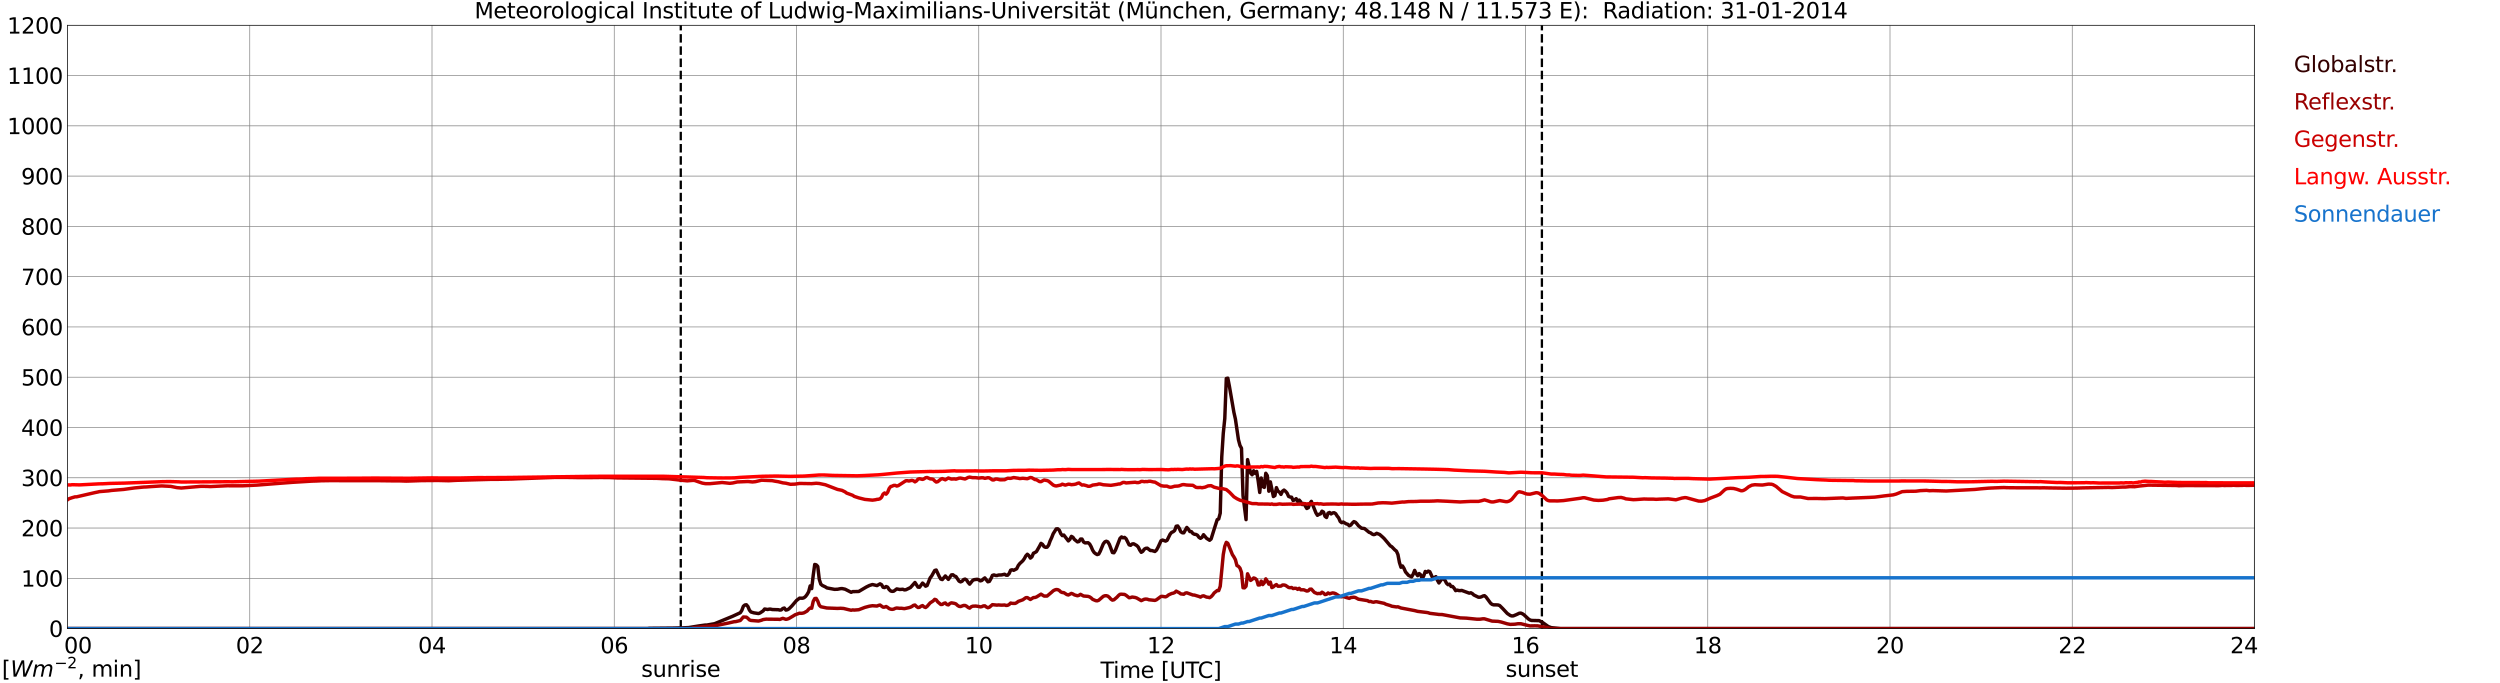 <?xml version="1.0" encoding="utf-8" standalone="no"?>
<!DOCTYPE svg PUBLIC "-//W3C//DTD SVG 1.1//EN"
  "http://www.w3.org/Graphics/SVG/1.1/DTD/svg11.dtd">
<svg xmlns:xlink="http://www.w3.org/1999/xlink" width="1085.4pt" height="296.64pt" viewBox="0 0 1085.4 296.64" xmlns="http://www.w3.org/2000/svg" version="1.1">
 <defs>
  <style type="text/css">*{stroke-linejoin: round; stroke-linecap: butt}</style>
 </defs>
 <g id="figure_1">
  <g id="patch_1">
   <path d="M 0 296.64 
L 1085.4 296.64 
L 1085.4 0 
L 0 0 
z
" style="fill: #ffffff"/>
  </g>
  <g id="axes_1">
   <g id="patch_2">
    <path d="M 29.306 272.909 
L 978.814 272.909 
L 978.814 10.976 
L 29.306 10.976 
z
" style="fill: #ffffff"/>
   </g>
   <g id="patch_3">
    <path d="M 978.814 272.909 
L 978.814 272.909 
L 978.814 10.976 
L 978.814 10.976 
z
" clip-path="url(#p212900fe19)" style="fill: #d3d3d3; opacity: 0.25; stroke: #d3d3d3; stroke-linejoin: miter"/>
   </g>
   <g id="matplotlib.axis_1">
    <g id="xtick_1">
     <g id="line2d_1">
      <path d="M 29.306 272.909 
L 29.306 10.976 
" clip-path="url(#p212900fe19)" style="fill: none; stroke: #808080; stroke-width: 0.3; stroke-linecap: square"/>
     </g>
     <g id="line2d_2"/>
     <g id="text_1">
      <!--    00 -->
      <g transform="translate(18.733 283.627) scale(0.095 -0.095)">
       <defs>
        <path id="DejaVuSans-20" transform="scale(0.016)"/>
        <path id="DejaVuSans-30" d="M 2034 4250 
Q 1547 4250 1301 3770 
Q 1056 3291 1056 2328 
Q 1056 1369 1301 889 
Q 1547 409 2034 409 
Q 2525 409 2770 889 
Q 3016 1369 3016 2328 
Q 3016 3291 2770 3770 
Q 2525 4250 2034 4250 
z
M 2034 4750 
Q 2819 4750 3233 4129 
Q 3647 3509 3647 2328 
Q 3647 1150 3233 529 
Q 2819 -91 2034 -91 
Q 1250 -91 836 529 
Q 422 1150 422 2328 
Q 422 3509 836 4129 
Q 1250 4750 2034 4750 
z
" transform="scale(0.016)"/>
       </defs>
       <use xlink:href="#DejaVuSans-20"/>
       <use xlink:href="#DejaVuSans-20" transform="translate(31.787 0)"/>
       <use xlink:href="#DejaVuSans-20" transform="translate(63.574 0)"/>
       <use xlink:href="#DejaVuSans-30" transform="translate(95.361 0)"/>
       <use xlink:href="#DejaVuSans-30" transform="translate(158.984 0)"/>
      </g>
     </g>
    </g>
    <g id="xtick_2">
     <g id="line2d_3">
      <path d="M 108.431 272.909 
L 108.431 10.976 
" clip-path="url(#p212900fe19)" style="fill: none; stroke: #808080; stroke-width: 0.3; stroke-linecap: square"/>
     </g>
     <g id="line2d_4"/>
     <g id="text_2">
      <!-- 02 -->
      <g transform="translate(102.387 283.627) scale(0.095 -0.095)">
       <defs>
        <path id="DejaVuSans-32" d="M 1228 531 
L 3431 531 
L 3431 0 
L 469 0 
L 469 531 
Q 828 903 1448 1529 
Q 2069 2156 2228 2338 
Q 2531 2678 2651 2914 
Q 2772 3150 2772 3378 
Q 2772 3750 2511 3984 
Q 2250 4219 1831 4219 
Q 1534 4219 1204 4116 
Q 875 4013 500 3803 
L 500 4441 
Q 881 4594 1212 4672 
Q 1544 4750 1819 4750 
Q 2544 4750 2975 4387 
Q 3406 4025 3406 3419 
Q 3406 3131 3298 2873 
Q 3191 2616 2906 2266 
Q 2828 2175 2409 1742 
Q 1991 1309 1228 531 
z
" transform="scale(0.016)"/>
       </defs>
       <use xlink:href="#DejaVuSans-30"/>
       <use xlink:href="#DejaVuSans-32" transform="translate(63.623 0)"/>
      </g>
     </g>
    </g>
    <g id="xtick_3">
     <g id="line2d_5">
      <path d="M 187.557 272.909 
L 187.557 10.976 
" clip-path="url(#p212900fe19)" style="fill: none; stroke: #808080; stroke-width: 0.3; stroke-linecap: square"/>
     </g>
     <g id="line2d_6"/>
     <g id="text_3">
      <!-- 04 -->
      <g transform="translate(181.513 283.627) scale(0.095 -0.095)">
       <defs>
        <path id="DejaVuSans-34" d="M 2419 4116 
L 825 1625 
L 2419 1625 
L 2419 4116 
z
M 2253 4666 
L 3047 4666 
L 3047 1625 
L 3713 1625 
L 3713 1100 
L 3047 1100 
L 3047 0 
L 2419 0 
L 2419 1100 
L 313 1100 
L 313 1709 
L 2253 4666 
z
" transform="scale(0.016)"/>
       </defs>
       <use xlink:href="#DejaVuSans-30"/>
       <use xlink:href="#DejaVuSans-34" transform="translate(63.623 0)"/>
      </g>
     </g>
    </g>
    <g id="xtick_4">
     <g id="line2d_7">
      <path d="M 266.683 272.909 
L 266.683 10.976 
" clip-path="url(#p212900fe19)" style="fill: none; stroke: #808080; stroke-width: 0.3; stroke-linecap: square"/>
     </g>
     <g id="line2d_8"/>
     <g id="text_4">
      <!-- 06 -->
      <g transform="translate(260.638 283.627) scale(0.095 -0.095)">
       <defs>
        <path id="DejaVuSans-36" d="M 2113 2584 
Q 1688 2584 1439 2293 
Q 1191 2003 1191 1497 
Q 1191 994 1439 701 
Q 1688 409 2113 409 
Q 2538 409 2786 701 
Q 3034 994 3034 1497 
Q 3034 2003 2786 2293 
Q 2538 2584 2113 2584 
z
M 3366 4563 
L 3366 3988 
Q 3128 4100 2886 4159 
Q 2644 4219 2406 4219 
Q 1781 4219 1451 3797 
Q 1122 3375 1075 2522 
Q 1259 2794 1537 2939 
Q 1816 3084 2150 3084 
Q 2853 3084 3261 2657 
Q 3669 2231 3669 1497 
Q 3669 778 3244 343 
Q 2819 -91 2113 -91 
Q 1303 -91 875 529 
Q 447 1150 447 2328 
Q 447 3434 972 4092 
Q 1497 4750 2381 4750 
Q 2619 4750 2861 4703 
Q 3103 4656 3366 4563 
z
" transform="scale(0.016)"/>
       </defs>
       <use xlink:href="#DejaVuSans-30"/>
       <use xlink:href="#DejaVuSans-36" transform="translate(63.623 0)"/>
      </g>
     </g>
    </g>
    <g id="xtick_5">
     <g id="line2d_9">
      <path d="M 345.808 272.909 
L 345.808 10.976 
" clip-path="url(#p212900fe19)" style="fill: none; stroke: #808080; stroke-width: 0.3; stroke-linecap: square"/>
     </g>
     <g id="line2d_10"/>
     <g id="text_5">
      <!-- 08 -->
      <g transform="translate(339.764 283.627) scale(0.095 -0.095)">
       <defs>
        <path id="DejaVuSans-38" d="M 2034 2216 
Q 1584 2216 1326 1975 
Q 1069 1734 1069 1313 
Q 1069 891 1326 650 
Q 1584 409 2034 409 
Q 2484 409 2743 651 
Q 3003 894 3003 1313 
Q 3003 1734 2745 1975 
Q 2488 2216 2034 2216 
z
M 1403 2484 
Q 997 2584 770 2862 
Q 544 3141 544 3541 
Q 544 4100 942 4425 
Q 1341 4750 2034 4750 
Q 2731 4750 3128 4425 
Q 3525 4100 3525 3541 
Q 3525 3141 3298 2862 
Q 3072 2584 2669 2484 
Q 3125 2378 3379 2068 
Q 3634 1759 3634 1313 
Q 3634 634 3220 271 
Q 2806 -91 2034 -91 
Q 1263 -91 848 271 
Q 434 634 434 1313 
Q 434 1759 690 2068 
Q 947 2378 1403 2484 
z
M 1172 3481 
Q 1172 3119 1398 2916 
Q 1625 2713 2034 2713 
Q 2441 2713 2670 2916 
Q 2900 3119 2900 3481 
Q 2900 3844 2670 4047 
Q 2441 4250 2034 4250 
Q 1625 4250 1398 4047 
Q 1172 3844 1172 3481 
z
" transform="scale(0.016)"/>
       </defs>
       <use xlink:href="#DejaVuSans-30"/>
       <use xlink:href="#DejaVuSans-38" transform="translate(63.623 0)"/>
      </g>
     </g>
    </g>
    <g id="xtick_6">
     <g id="line2d_11">
      <path d="M 424.934 272.909 
L 424.934 10.976 
" clip-path="url(#p212900fe19)" style="fill: none; stroke: #808080; stroke-width: 0.3; stroke-linecap: square"/>
     </g>
     <g id="line2d_12"/>
     <g id="text_6">
      <!-- 10 -->
      <g transform="translate(418.89 283.627) scale(0.095 -0.095)">
       <defs>
        <path id="DejaVuSans-31" d="M 794 531 
L 1825 531 
L 1825 4091 
L 703 3866 
L 703 4441 
L 1819 4666 
L 2450 4666 
L 2450 531 
L 3481 531 
L 3481 0 
L 794 0 
L 794 531 
z
" transform="scale(0.016)"/>
       </defs>
       <use xlink:href="#DejaVuSans-31"/>
       <use xlink:href="#DejaVuSans-30" transform="translate(63.623 0)"/>
      </g>
     </g>
    </g>
    <g id="xtick_7">
     <g id="line2d_13">
      <path d="M 504.06 272.909 
L 504.06 10.976 
" clip-path="url(#p212900fe19)" style="fill: none; stroke: #808080; stroke-width: 0.3; stroke-linecap: square"/>
     </g>
     <g id="line2d_14"/>
     <g id="text_7">
      <!-- 12 -->
      <g transform="translate(498.015 283.627) scale(0.095 -0.095)">
       <use xlink:href="#DejaVuSans-31"/>
       <use xlink:href="#DejaVuSans-32" transform="translate(63.623 0)"/>
      </g>
     </g>
    </g>
    <g id="xtick_8">
     <g id="line2d_15">
      <path d="M 583.185 272.909 
L 583.185 10.976 
" clip-path="url(#p212900fe19)" style="fill: none; stroke: #808080; stroke-width: 0.3; stroke-linecap: square"/>
     </g>
     <g id="line2d_16"/>
     <g id="text_8">
      <!-- 14 -->
      <g transform="translate(577.141 283.627) scale(0.095 -0.095)">
       <use xlink:href="#DejaVuSans-31"/>
       <use xlink:href="#DejaVuSans-34" transform="translate(63.623 0)"/>
      </g>
     </g>
    </g>
    <g id="xtick_9">
     <g id="line2d_17">
      <path d="M 662.311 272.909 
L 662.311 10.976 
" clip-path="url(#p212900fe19)" style="fill: none; stroke: #808080; stroke-width: 0.3; stroke-linecap: square"/>
     </g>
     <g id="line2d_18"/>
     <g id="text_9">
      <!-- 16 -->
      <g transform="translate(656.267 283.627) scale(0.095 -0.095)">
       <use xlink:href="#DejaVuSans-31"/>
       <use xlink:href="#DejaVuSans-36" transform="translate(63.623 0)"/>
      </g>
     </g>
    </g>
    <g id="xtick_10">
     <g id="line2d_19">
      <path d="M 741.437 272.909 
L 741.437 10.976 
" clip-path="url(#p212900fe19)" style="fill: none; stroke: #808080; stroke-width: 0.3; stroke-linecap: square"/>
     </g>
     <g id="line2d_20"/>
     <g id="text_10">
      <!-- 18 -->
      <g transform="translate(735.392 283.627) scale(0.095 -0.095)">
       <use xlink:href="#DejaVuSans-31"/>
       <use xlink:href="#DejaVuSans-38" transform="translate(63.623 0)"/>
      </g>
     </g>
    </g>
    <g id="xtick_11">
     <g id="line2d_21">
      <path d="M 820.562 272.909 
L 820.562 10.976 
" clip-path="url(#p212900fe19)" style="fill: none; stroke: #808080; stroke-width: 0.3; stroke-linecap: square"/>
     </g>
     <g id="line2d_22"/>
     <g id="text_11">
      <!-- 20 -->
      <g transform="translate(814.518 283.627) scale(0.095 -0.095)">
       <use xlink:href="#DejaVuSans-32"/>
       <use xlink:href="#DejaVuSans-30" transform="translate(63.623 0)"/>
      </g>
     </g>
    </g>
    <g id="xtick_12">
     <g id="line2d_23">
      <path d="M 899.688 272.909 
L 899.688 10.976 
" clip-path="url(#p212900fe19)" style="fill: none; stroke: #808080; stroke-width: 0.3; stroke-linecap: square"/>
     </g>
     <g id="line2d_24"/>
     <g id="text_12">
      <!-- 22 -->
      <g transform="translate(893.644 283.627) scale(0.095 -0.095)">
       <use xlink:href="#DejaVuSans-32"/>
       <use xlink:href="#DejaVuSans-32" transform="translate(63.623 0)"/>
      </g>
     </g>
    </g>
    <g id="xtick_13">
     <g id="line2d_25">
      <path d="M 978.814 272.909 
L 978.814 10.976 
" clip-path="url(#p212900fe19)" style="fill: none; stroke: #808080; stroke-width: 0.3; stroke-linecap: square"/>
     </g>
     <g id="line2d_26"/>
     <g id="text_13">
      <!-- 24    -->
      <g transform="translate(968.241 283.627) scale(0.095 -0.095)">
       <use xlink:href="#DejaVuSans-32"/>
       <use xlink:href="#DejaVuSans-34" transform="translate(63.623 0)"/>
       <use xlink:href="#DejaVuSans-20" transform="translate(127.246 0)"/>
       <use xlink:href="#DejaVuSans-20" transform="translate(159.033 0)"/>
       <use xlink:href="#DejaVuSans-20" transform="translate(190.82 0)"/>
      </g>
     </g>
    </g>
    <g id="text_14">
     <!-- Time [UTC] -->
     <g transform="translate(477.806 294.322) scale(0.095 -0.095)">
      <defs>
       <path id="DejaVuSans-54" d="M -19 4666 
L 3928 4666 
L 3928 4134 
L 2272 4134 
L 2272 0 
L 1638 0 
L 1638 4134 
L -19 4134 
L -19 4666 
z
" transform="scale(0.016)"/>
       <path id="DejaVuSans-69" d="M 603 3500 
L 1178 3500 
L 1178 0 
L 603 0 
L 603 3500 
z
M 603 4863 
L 1178 4863 
L 1178 4134 
L 603 4134 
L 603 4863 
z
" transform="scale(0.016)"/>
       <path id="DejaVuSans-6d" d="M 3328 2828 
Q 3544 3216 3844 3400 
Q 4144 3584 4550 3584 
Q 5097 3584 5394 3201 
Q 5691 2819 5691 2113 
L 5691 0 
L 5113 0 
L 5113 2094 
Q 5113 2597 4934 2840 
Q 4756 3084 4391 3084 
Q 3944 3084 3684 2787 
Q 3425 2491 3425 1978 
L 3425 0 
L 2847 0 
L 2847 2094 
Q 2847 2600 2669 2842 
Q 2491 3084 2119 3084 
Q 1678 3084 1418 2786 
Q 1159 2488 1159 1978 
L 1159 0 
L 581 0 
L 581 3500 
L 1159 3500 
L 1159 2956 
Q 1356 3278 1631 3431 
Q 1906 3584 2284 3584 
Q 2666 3584 2933 3390 
Q 3200 3197 3328 2828 
z
" transform="scale(0.016)"/>
       <path id="DejaVuSans-65" d="M 3597 1894 
L 3597 1613 
L 953 1613 
Q 991 1019 1311 708 
Q 1631 397 2203 397 
Q 2534 397 2845 478 
Q 3156 559 3463 722 
L 3463 178 
Q 3153 47 2828 -22 
Q 2503 -91 2169 -91 
Q 1331 -91 842 396 
Q 353 884 353 1716 
Q 353 2575 817 3079 
Q 1281 3584 2069 3584 
Q 2775 3584 3186 3129 
Q 3597 2675 3597 1894 
z
M 3022 2063 
Q 3016 2534 2758 2815 
Q 2500 3097 2075 3097 
Q 1594 3097 1305 2825 
Q 1016 2553 972 2059 
L 3022 2063 
z
" transform="scale(0.016)"/>
       <path id="DejaVuSans-5b" d="M 550 4863 
L 1875 4863 
L 1875 4416 
L 1125 4416 
L 1125 -397 
L 1875 -397 
L 1875 -844 
L 550 -844 
L 550 4863 
z
" transform="scale(0.016)"/>
       <path id="DejaVuSans-55" d="M 556 4666 
L 1191 4666 
L 1191 1831 
Q 1191 1081 1462 751 
Q 1734 422 2344 422 
Q 2950 422 3222 751 
Q 3494 1081 3494 1831 
L 3494 4666 
L 4128 4666 
L 4128 1753 
Q 4128 841 3676 375 
Q 3225 -91 2344 -91 
Q 1459 -91 1007 375 
Q 556 841 556 1753 
L 556 4666 
z
" transform="scale(0.016)"/>
       <path id="DejaVuSans-43" d="M 4122 4306 
L 4122 3641 
Q 3803 3938 3442 4084 
Q 3081 4231 2675 4231 
Q 1875 4231 1450 3742 
Q 1025 3253 1025 2328 
Q 1025 1406 1450 917 
Q 1875 428 2675 428 
Q 3081 428 3442 575 
Q 3803 722 4122 1019 
L 4122 359 
Q 3791 134 3420 21 
Q 3050 -91 2638 -91 
Q 1578 -91 968 557 
Q 359 1206 359 2328 
Q 359 3453 968 4101 
Q 1578 4750 2638 4750 
Q 3056 4750 3426 4639 
Q 3797 4528 4122 4306 
z
" transform="scale(0.016)"/>
       <path id="DejaVuSans-5d" d="M 1947 4863 
L 1947 -844 
L 622 -844 
L 622 -397 
L 1369 -397 
L 1369 4416 
L 622 4416 
L 622 4863 
L 1947 4863 
z
" transform="scale(0.016)"/>
      </defs>
      <use xlink:href="#DejaVuSans-54"/>
      <use xlink:href="#DejaVuSans-69" transform="translate(57.959 0)"/>
      <use xlink:href="#DejaVuSans-6d" transform="translate(85.742 0)"/>
      <use xlink:href="#DejaVuSans-65" transform="translate(183.154 0)"/>
      <use xlink:href="#DejaVuSans-20" transform="translate(244.678 0)"/>
      <use xlink:href="#DejaVuSans-5b" transform="translate(276.465 0)"/>
      <use xlink:href="#DejaVuSans-55" transform="translate(315.479 0)"/>
      <use xlink:href="#DejaVuSans-54" transform="translate(388.672 0)"/>
      <use xlink:href="#DejaVuSans-43" transform="translate(443.881 0)"/>
      <use xlink:href="#DejaVuSans-5d" transform="translate(513.705 0)"/>
     </g>
    </g>
   </g>
   <g id="matplotlib.axis_2">
    <g id="ytick_1">
     <g id="line2d_27">
      <path d="M 29.306 272.909 
L 978.814 272.909 
" clip-path="url(#p212900fe19)" style="fill: none; stroke: #808080; stroke-width: 0.3; stroke-linecap: square"/>
     </g>
     <g id="line2d_28"/>
     <g id="text_15">
      <!-- 0 -->
      <g transform="translate(21.261 276.518) scale(0.095 -0.095)">
       <use xlink:href="#DejaVuSans-30"/>
      </g>
     </g>
    </g>
    <g id="ytick_2">
     <g id="line2d_29">
      <path d="M 29.306 251.081 
L 978.814 251.081 
" clip-path="url(#p212900fe19)" style="fill: none; stroke: #808080; stroke-width: 0.3; stroke-linecap: square"/>
     </g>
     <g id="line2d_30"/>
     <g id="text_16">
      <!-- 100 -->
      <g transform="translate(9.173 254.69) scale(0.095 -0.095)">
       <use xlink:href="#DejaVuSans-31"/>
       <use xlink:href="#DejaVuSans-30" transform="translate(63.623 0)"/>
       <use xlink:href="#DejaVuSans-30" transform="translate(127.246 0)"/>
      </g>
     </g>
    </g>
    <g id="ytick_3">
     <g id="line2d_31">
      <path d="M 29.306 229.253 
L 978.814 229.253 
" clip-path="url(#p212900fe19)" style="fill: none; stroke: #808080; stroke-width: 0.3; stroke-linecap: square"/>
     </g>
     <g id="line2d_32"/>
     <g id="text_17">
      <!-- 200 -->
      <g transform="translate(9.173 232.863) scale(0.095 -0.095)">
       <use xlink:href="#DejaVuSans-32"/>
       <use xlink:href="#DejaVuSans-30" transform="translate(63.623 0)"/>
       <use xlink:href="#DejaVuSans-30" transform="translate(127.246 0)"/>
      </g>
     </g>
    </g>
    <g id="ytick_4">
     <g id="line2d_33">
      <path d="M 29.306 207.426 
L 978.814 207.426 
" clip-path="url(#p212900fe19)" style="fill: none; stroke: #808080; stroke-width: 0.3; stroke-linecap: square"/>
     </g>
     <g id="line2d_34"/>
     <g id="text_18">
      <!-- 300 -->
      <g transform="translate(9.173 211.035) scale(0.095 -0.095)">
       <defs>
        <path id="DejaVuSans-33" d="M 2597 2516 
Q 3050 2419 3304 2112 
Q 3559 1806 3559 1356 
Q 3559 666 3084 287 
Q 2609 -91 1734 -91 
Q 1441 -91 1130 -33 
Q 819 25 488 141 
L 488 750 
Q 750 597 1062 519 
Q 1375 441 1716 441 
Q 2309 441 2620 675 
Q 2931 909 2931 1356 
Q 2931 1769 2642 2001 
Q 2353 2234 1838 2234 
L 1294 2234 
L 1294 2753 
L 1863 2753 
Q 2328 2753 2575 2939 
Q 2822 3125 2822 3475 
Q 2822 3834 2567 4026 
Q 2313 4219 1838 4219 
Q 1578 4219 1281 4162 
Q 984 4106 628 3988 
L 628 4550 
Q 988 4650 1302 4700 
Q 1616 4750 1894 4750 
Q 2613 4750 3031 4423 
Q 3450 4097 3450 3541 
Q 3450 3153 3228 2886 
Q 3006 2619 2597 2516 
z
" transform="scale(0.016)"/>
       </defs>
       <use xlink:href="#DejaVuSans-33"/>
       <use xlink:href="#DejaVuSans-30" transform="translate(63.623 0)"/>
       <use xlink:href="#DejaVuSans-30" transform="translate(127.246 0)"/>
      </g>
     </g>
    </g>
    <g id="ytick_5">
     <g id="line2d_35">
      <path d="M 29.306 185.598 
L 978.814 185.598 
" clip-path="url(#p212900fe19)" style="fill: none; stroke: #808080; stroke-width: 0.3; stroke-linecap: square"/>
     </g>
     <g id="line2d_36"/>
     <g id="text_19">
      <!-- 400 -->
      <g transform="translate(9.173 189.207) scale(0.095 -0.095)">
       <use xlink:href="#DejaVuSans-34"/>
       <use xlink:href="#DejaVuSans-30" transform="translate(63.623 0)"/>
       <use xlink:href="#DejaVuSans-30" transform="translate(127.246 0)"/>
      </g>
     </g>
    </g>
    <g id="ytick_6">
     <g id="line2d_37">
      <path d="M 29.306 163.77 
L 978.814 163.77 
" clip-path="url(#p212900fe19)" style="fill: none; stroke: #808080; stroke-width: 0.3; stroke-linecap: square"/>
     </g>
     <g id="line2d_38"/>
     <g id="text_20">
      <!-- 500 -->
      <g transform="translate(9.173 167.379) scale(0.095 -0.095)">
       <defs>
        <path id="DejaVuSans-35" d="M 691 4666 
L 3169 4666 
L 3169 4134 
L 1269 4134 
L 1269 2991 
Q 1406 3038 1543 3061 
Q 1681 3084 1819 3084 
Q 2600 3084 3056 2656 
Q 3513 2228 3513 1497 
Q 3513 744 3044 326 
Q 2575 -91 1722 -91 
Q 1428 -91 1123 -41 
Q 819 9 494 109 
L 494 744 
Q 775 591 1075 516 
Q 1375 441 1709 441 
Q 2250 441 2565 725 
Q 2881 1009 2881 1497 
Q 2881 1984 2565 2268 
Q 2250 2553 1709 2553 
Q 1456 2553 1204 2497 
Q 953 2441 691 2322 
L 691 4666 
z
" transform="scale(0.016)"/>
       </defs>
       <use xlink:href="#DejaVuSans-35"/>
       <use xlink:href="#DejaVuSans-30" transform="translate(63.623 0)"/>
       <use xlink:href="#DejaVuSans-30" transform="translate(127.246 0)"/>
      </g>
     </g>
    </g>
    <g id="ytick_7">
     <g id="line2d_39">
      <path d="M 29.306 141.942 
L 978.814 141.942 
" clip-path="url(#p212900fe19)" style="fill: none; stroke: #808080; stroke-width: 0.3; stroke-linecap: square"/>
     </g>
     <g id="line2d_40"/>
     <g id="text_21">
      <!-- 600 -->
      <g transform="translate(9.173 145.551) scale(0.095 -0.095)">
       <use xlink:href="#DejaVuSans-36"/>
       <use xlink:href="#DejaVuSans-30" transform="translate(63.623 0)"/>
       <use xlink:href="#DejaVuSans-30" transform="translate(127.246 0)"/>
      </g>
     </g>
    </g>
    <g id="ytick_8">
     <g id="line2d_41">
      <path d="M 29.306 120.114 
L 978.814 120.114 
" clip-path="url(#p212900fe19)" style="fill: none; stroke: #808080; stroke-width: 0.3; stroke-linecap: square"/>
     </g>
     <g id="line2d_42"/>
     <g id="text_22">
      <!-- 700 -->
      <g transform="translate(9.173 123.724) scale(0.095 -0.095)">
       <defs>
        <path id="DejaVuSans-37" d="M 525 4666 
L 3525 4666 
L 3525 4397 
L 1831 0 
L 1172 0 
L 2766 4134 
L 525 4134 
L 525 4666 
z
" transform="scale(0.016)"/>
       </defs>
       <use xlink:href="#DejaVuSans-37"/>
       <use xlink:href="#DejaVuSans-30" transform="translate(63.623 0)"/>
       <use xlink:href="#DejaVuSans-30" transform="translate(127.246 0)"/>
      </g>
     </g>
    </g>
    <g id="ytick_9">
     <g id="line2d_43">
      <path d="M 29.306 98.287 
L 978.814 98.287 
" clip-path="url(#p212900fe19)" style="fill: none; stroke: #808080; stroke-width: 0.3; stroke-linecap: square"/>
     </g>
     <g id="line2d_44"/>
     <g id="text_23">
      <!-- 800 -->
      <g transform="translate(9.173 101.896) scale(0.095 -0.095)">
       <use xlink:href="#DejaVuSans-38"/>
       <use xlink:href="#DejaVuSans-30" transform="translate(63.623 0)"/>
       <use xlink:href="#DejaVuSans-30" transform="translate(127.246 0)"/>
      </g>
     </g>
    </g>
    <g id="ytick_10">
     <g id="line2d_45">
      <path d="M 29.306 76.459 
L 978.814 76.459 
" clip-path="url(#p212900fe19)" style="fill: none; stroke: #808080; stroke-width: 0.3; stroke-linecap: square"/>
     </g>
     <g id="line2d_46"/>
     <g id="text_24">
      <!-- 900 -->
      <g transform="translate(9.173 80.068) scale(0.095 -0.095)">
       <defs>
        <path id="DejaVuSans-39" d="M 703 97 
L 703 672 
Q 941 559 1184 500 
Q 1428 441 1663 441 
Q 2288 441 2617 861 
Q 2947 1281 2994 2138 
Q 2813 1869 2534 1725 
Q 2256 1581 1919 1581 
Q 1219 1581 811 2004 
Q 403 2428 403 3163 
Q 403 3881 828 4315 
Q 1253 4750 1959 4750 
Q 2769 4750 3195 4129 
Q 3622 3509 3622 2328 
Q 3622 1225 3098 567 
Q 2575 -91 1691 -91 
Q 1453 -91 1209 -44 
Q 966 3 703 97 
z
M 1959 2075 
Q 2384 2075 2632 2365 
Q 2881 2656 2881 3163 
Q 2881 3666 2632 3958 
Q 2384 4250 1959 4250 
Q 1534 4250 1286 3958 
Q 1038 3666 1038 3163 
Q 1038 2656 1286 2365 
Q 1534 2075 1959 2075 
z
" transform="scale(0.016)"/>
       </defs>
       <use xlink:href="#DejaVuSans-39"/>
       <use xlink:href="#DejaVuSans-30" transform="translate(63.623 0)"/>
       <use xlink:href="#DejaVuSans-30" transform="translate(127.246 0)"/>
      </g>
     </g>
    </g>
    <g id="ytick_11">
     <g id="line2d_47">
      <path d="M 29.306 54.631 
L 978.814 54.631 
" clip-path="url(#p212900fe19)" style="fill: none; stroke: #808080; stroke-width: 0.3; stroke-linecap: square"/>
     </g>
     <g id="line2d_48"/>
     <g id="text_25">
      <!-- 1000 -->
      <g transform="translate(3.128 58.24) scale(0.095 -0.095)">
       <use xlink:href="#DejaVuSans-31"/>
       <use xlink:href="#DejaVuSans-30" transform="translate(63.623 0)"/>
       <use xlink:href="#DejaVuSans-30" transform="translate(127.246 0)"/>
       <use xlink:href="#DejaVuSans-30" transform="translate(190.869 0)"/>
      </g>
     </g>
    </g>
    <g id="ytick_12">
     <g id="line2d_49">
      <path d="M 29.306 32.803 
L 978.814 32.803 
" clip-path="url(#p212900fe19)" style="fill: none; stroke: #808080; stroke-width: 0.3; stroke-linecap: square"/>
     </g>
     <g id="line2d_50"/>
     <g id="text_26">
      <!-- 1100 -->
      <g transform="translate(3.128 36.413) scale(0.095 -0.095)">
       <use xlink:href="#DejaVuSans-31"/>
       <use xlink:href="#DejaVuSans-31" transform="translate(63.623 0)"/>
       <use xlink:href="#DejaVuSans-30" transform="translate(127.246 0)"/>
       <use xlink:href="#DejaVuSans-30" transform="translate(190.869 0)"/>
      </g>
     </g>
    </g>
    <g id="ytick_13">
     <g id="line2d_51">
      <path d="M 29.306 10.976 
L 978.814 10.976 
" clip-path="url(#p212900fe19)" style="fill: none; stroke: #808080; stroke-width: 0.3; stroke-linecap: square"/>
     </g>
     <g id="line2d_52"/>
     <g id="text_27">
      <!-- 1200 -->
      <g transform="translate(3.128 14.585) scale(0.095 -0.095)">
       <use xlink:href="#DejaVuSans-31"/>
       <use xlink:href="#DejaVuSans-32" transform="translate(63.623 0)"/>
       <use xlink:href="#DejaVuSans-30" transform="translate(127.246 0)"/>
       <use xlink:href="#DejaVuSans-30" transform="translate(190.869 0)"/>
      </g>
     </g>
    </g>
   </g>
   <g id="line2d_53">
    <path d="M 295.564 272.909 
L 295.564 10.976 
" clip-path="url(#p212900fe19)" style="fill: none; stroke-dasharray: 3.7,1.6; stroke-dashoffset: 0; stroke: #000000"/>
   </g>
   <g id="line2d_54">
    <path d="M 669.432 272.909 
L 669.432 10.976 
" clip-path="url(#p212900fe19)" style="fill: none; stroke-dasharray: 3.7,1.6; stroke-dashoffset: 0; stroke: #000000"/>
   </g>
   <g id="line2d_55">
    <path d="M 29.306 272.909 
L 281.189 272.909 
L 281.849 272.791 
L 284.486 272.771 
L 292.399 272.691 
L 294.377 272.632 
L 296.355 272.59 
L 298.992 272.47 
L 303.608 271.726 
L 306.246 271.366 
L 306.905 271.366 
L 308.883 271.023 
L 310.202 270.802 
L 312.18 269.997 
L 318.114 267.546 
L 321.411 266.018 
L 322.071 264.994 
L 322.73 263.224 
L 323.39 262.661 
L 324.049 262.56 
L 324.708 263.324 
L 325.368 264.872 
L 326.027 265.697 
L 327.346 266.079 
L 329.324 266.38 
L 329.983 266.118 
L 331.302 265.234 
L 331.961 264.411 
L 333.28 264.612 
L 333.94 264.47 
L 334.599 264.47 
L 335.258 264.632 
L 337.896 264.712 
L 338.555 264.872 
L 339.215 264.793 
L 339.874 264.169 
L 340.533 263.988 
L 341.193 264.872 
L 341.852 264.732 
L 342.512 264.35 
L 343.83 263.043 
L 345.808 260.711 
L 347.127 259.688 
L 348.446 259.727 
L 349.105 259.487 
L 349.765 258.943 
L 350.424 258.059 
L 351.083 256.933 
L 351.743 254.381 
L 352.402 255.547 
L 353.062 249.819 
L 353.721 245.074 
L 354.38 245.236 
L 355.04 245.919 
L 355.699 251.546 
L 356.359 253.617 
L 357.018 254.181 
L 358.337 254.803 
L 358.996 255.246 
L 361.634 255.748 
L 362.293 255.868 
L 363.612 255.829 
L 364.93 255.567 
L 365.59 255.527 
L 366.909 255.809 
L 369.546 257.154 
L 370.206 256.852 
L 371.524 256.833 
L 372.843 256.793 
L 376.14 254.844 
L 377.459 254.2 
L 378.777 253.779 
L 380.756 254.24 
L 382.074 253.476 
L 382.734 253.838 
L 383.393 254.964 
L 384.053 255.104 
L 384.712 254.641 
L 385.371 254.923 
L 386.031 255.949 
L 386.69 256.571 
L 387.349 256.752 
L 388.009 256.671 
L 389.328 255.687 
L 390.646 255.929 
L 391.965 255.829 
L 392.624 256.11 
L 393.284 256.049 
L 395.262 255.104 
L 397.24 252.893 
L 398.559 254.903 
L 399.218 254.964 
L 400.537 253.155 
L 401.196 253.737 
L 401.856 254.501 
L 402.515 254.2 
L 403.834 250.904 
L 404.493 250.06 
L 405.812 247.687 
L 406.471 247.486 
L 407.79 250.302 
L 408.45 251.406 
L 409.109 251.627 
L 410.428 250.06 
L 411.746 251.546 
L 413.065 249.597 
L 413.725 249.538 
L 414.384 250.079 
L 415.043 250.321 
L 416.362 252.29 
L 417.022 252.633 
L 417.681 252.371 
L 418.34 251.627 
L 419 251.426 
L 419.659 251.808 
L 420.318 252.853 
L 420.978 253.617 
L 422.297 251.989 
L 422.956 251.668 
L 424.275 251.507 
L 424.934 251.727 
L 425.593 252.19 
L 426.253 252.028 
L 426.912 251.387 
L 427.572 250.904 
L 428.89 252.592 
L 429.55 252.41 
L 430.209 251.245 
L 430.869 249.819 
L 431.528 249.597 
L 432.187 249.839 
L 432.847 249.878 
L 433.506 249.658 
L 434.825 249.616 
L 436.144 249.315 
L 436.803 249.739 
L 437.462 249.739 
L 438.122 249.014 
L 438.781 247.547 
L 439.44 247.366 
L 440.1 247.608 
L 441.419 246.925 
L 442.078 245.537 
L 442.737 244.692 
L 444.056 243.468 
L 444.716 242.562 
L 445.375 241.337 
L 446.034 240.632 
L 446.694 241.215 
L 447.353 242.302 
L 448.012 241.758 
L 448.672 240.191 
L 449.331 239.89 
L 449.991 239.466 
L 451.309 237.177 
L 451.969 235.911 
L 452.628 236.352 
L 453.287 237.336 
L 453.947 237.618 
L 454.606 237.559 
L 455.266 236.694 
L 455.925 234.843 
L 456.584 233.438 
L 457.244 231.748 
L 458.563 229.64 
L 459.222 229.579 
L 459.881 230.142 
L 460.541 231.689 
L 461.2 232.534 
L 461.859 232.292 
L 463.838 234.843 
L 464.497 234.16 
L 465.156 232.875 
L 465.816 233.256 
L 466.475 234.202 
L 467.794 235.267 
L 468.453 235.105 
L 469.113 234.04 
L 469.772 234.04 
L 470.431 235.306 
L 471.091 235.708 
L 472.409 235.629 
L 473.069 236.17 
L 473.728 237.336 
L 474.388 238.884 
L 475.047 239.89 
L 475.706 240.412 
L 476.366 240.774 
L 477.025 240.554 
L 477.685 239.327 
L 479.003 236.131 
L 479.663 235.267 
L 480.322 234.985 
L 480.981 235.267 
L 481.641 236.371 
L 482.96 239.87 
L 483.619 239.99 
L 484.278 238.884 
L 486.256 233.759 
L 486.916 233.117 
L 487.575 233.499 
L 488.235 233.318 
L 488.894 233.9 
L 490.213 236.533 
L 490.872 236.753 
L 491.532 236.17 
L 492.191 236.09 
L 493.51 236.834 
L 494.169 237.498 
L 494.828 238.825 
L 495.488 239.79 
L 496.147 239.366 
L 496.807 238.423 
L 497.466 238.061 
L 498.125 238 
L 499.444 239.026 
L 500.103 239.026 
L 501.422 239.427 
L 502.082 238.844 
L 502.741 237.659 
L 504.06 234.784 
L 504.719 234.464 
L 506.038 234.924 
L 506.697 234.603 
L 508.016 231.929 
L 508.675 231.126 
L 509.335 230.864 
L 509.994 230.323 
L 510.654 228.474 
L 511.313 228.352 
L 511.972 229.358 
L 512.632 230.825 
L 513.291 231.307 
L 513.95 231.327 
L 515.269 228.996 
L 515.929 229.74 
L 516.588 230.764 
L 517.247 230.805 
L 517.907 231.608 
L 518.566 231.951 
L 519.226 232.03 
L 519.885 232.372 
L 520.544 233.296 
L 521.204 233.719 
L 521.863 233.296 
L 522.522 232.152 
L 523.841 233.719 
L 525.16 234.564 
L 525.819 234.001 
L 527.138 229.76 
L 528.457 225.619 
L 529.116 225.318 
L 529.776 222.786 
L 530.435 198.424 
L 531.094 188.173 
L 531.754 181.702 
L 532.413 164.335 
L 533.073 164.196 
L 533.732 167.572 
L 535.051 175.21 
L 535.71 179.03 
L 536.369 181.963 
L 537.688 190.928 
L 538.348 193.399 
L 539.007 194.606 
L 539.666 215.187 
L 540.985 225.599 
L 541.644 199.55 
L 542.963 205.42 
L 543.623 206.122 
L 544.282 204.394 
L 544.941 205.54 
L 545.601 204.675 
L 546.26 208.855 
L 546.919 213.801 
L 547.579 207.53 
L 548.238 211.189 
L 548.898 211.61 
L 549.557 205.478 
L 550.216 206.524 
L 550.876 213.258 
L 551.535 209.218 
L 552.854 215.569 
L 553.513 215.148 
L 554.173 211.71 
L 554.832 213.238 
L 555.491 213.679 
L 556.151 214.644 
L 556.81 213.258 
L 557.47 212.776 
L 558.129 213.297 
L 558.788 214.061 
L 559.448 215.508 
L 560.107 215.79 
L 560.766 215.871 
L 561.426 217.318 
L 562.085 217.017 
L 562.745 216.493 
L 563.404 217.719 
L 564.063 217.117 
L 564.723 217.881 
L 565.382 219.047 
L 566.042 218.584 
L 567.36 220.756 
L 568.02 220.413 
L 568.679 218.604 
L 569.338 217.68 
L 571.317 222.663 
L 571.976 223.729 
L 572.635 223.307 
L 573.295 223.107 
L 573.954 221.941 
L 574.613 222.323 
L 575.273 224.191 
L 575.932 224.674 
L 576.592 222.786 
L 577.251 222.504 
L 577.91 223.126 
L 578.57 222.705 
L 579.229 222.605 
L 579.889 223.006 
L 580.548 224.052 
L 581.207 224.855 
L 581.867 226.422 
L 582.526 226.924 
L 583.185 226.645 
L 584.504 227.448 
L 585.164 227.629 
L 585.823 228.271 
L 586.482 227.95 
L 587.142 227.086 
L 587.801 226.464 
L 588.46 226.723 
L 589.12 227.407 
L 589.779 228.251 
L 591.098 229.317 
L 592.417 229.478 
L 594.395 231.106 
L 595.054 231.327 
L 595.714 231.849 
L 596.373 232.13 
L 597.032 231.971 
L 597.692 231.547 
L 599.011 232.052 
L 600.329 233.217 
L 600.989 233.859 
L 603.626 236.996 
L 604.286 237.397 
L 605.604 238.764 
L 606.264 239.266 
L 606.923 240.754 
L 607.582 244.231 
L 608.242 246.281 
L 608.901 245.718 
L 609.561 246.783 
L 610.22 248.311 
L 611.539 249.819 
L 612.858 250.441 
L 613.517 249.337 
L 614.176 247.648 
L 614.836 249.014 
L 615.495 249.92 
L 616.154 249.014 
L 616.814 249.597 
L 617.473 251.306 
L 618.133 249.979 
L 618.792 248.11 
L 619.451 248.451 
L 620.111 247.949 
L 620.77 248.23 
L 622.089 251.085 
L 622.748 250.784 
L 623.408 250.361 
L 624.067 251.928 
L 624.726 253.094 
L 626.045 251.264 
L 626.705 251.367 
L 627.364 251.928 
L 628.023 253.235 
L 628.683 253.858 
L 629.342 253.617 
L 630.001 254.641 
L 630.661 254.622 
L 631.32 255.366 
L 631.98 256.431 
L 632.639 256.189 
L 633.298 256.392 
L 633.958 256.431 
L 634.617 256.331 
L 637.914 257.536 
L 638.573 257.357 
L 639.233 257.717 
L 639.892 258.321 
L 641.87 259.286 
L 642.53 259.286 
L 643.189 259.105 
L 643.848 258.762 
L 644.508 258.623 
L 645.167 259.184 
L 647.145 261.877 
L 647.805 262.401 
L 648.464 262.602 
L 649.783 262.621 
L 650.442 262.661 
L 651.102 262.903 
L 652.42 264.21 
L 654.399 266.341 
L 655.717 267.225 
L 656.377 267.426 
L 657.036 267.384 
L 658.355 266.843 
L 659.674 266.219 
L 660.333 266.199 
L 660.992 266.481 
L 661.652 266.924 
L 663.63 268.772 
L 664.289 269.174 
L 664.949 269.375 
L 668.246 269.456 
L 669.564 270.139 
L 672.202 272.027 
L 673.521 272.509 
L 677.477 272.909 
L 978.154 272.909 
L 978.154 272.909 
" clip-path="url(#p212900fe19)" style="fill: none; stroke: #330000; stroke-width: 1.5; stroke-linecap: square"/>
   </g>
   <g id="line2d_56">
    <path d="M 29.306 272.909 
L 300.311 272.909 
L 300.971 272.551 
L 311.521 271.466 
L 316.136 270.521 
L 318.774 269.918 
L 319.433 269.877 
L 321.411 269.395 
L 322.73 267.867 
L 324.049 267.947 
L 324.708 268.449 
L 325.368 269.133 
L 326.027 269.375 
L 329.324 269.637 
L 330.643 269.274 
L 331.302 268.993 
L 332.621 268.812 
L 337.896 268.873 
L 338.555 268.932 
L 339.874 268.449 
L 341.193 268.892 
L 341.852 268.772 
L 342.512 268.53 
L 344.49 267.365 
L 345.149 266.943 
L 347.127 266.219 
L 347.787 266.28 
L 348.446 266.219 
L 349.105 266.037 
L 350.424 265.276 
L 351.083 264.512 
L 351.743 263.968 
L 352.402 264.069 
L 353.062 261.113 
L 353.721 259.869 
L 354.38 259.788 
L 355.04 260.973 
L 355.699 262.741 
L 356.359 263.425 
L 358.996 263.968 
L 363.612 264.149 
L 364.93 264.088 
L 366.249 264.169 
L 368.227 264.651 
L 369.546 264.953 
L 370.206 264.793 
L 370.865 264.872 
L 372.843 264.712 
L 375.481 263.706 
L 377.459 263.185 
L 378.777 262.984 
L 380.756 263.123 
L 381.415 262.842 
L 382.074 262.682 
L 383.393 263.625 
L 384.053 263.586 
L 384.712 263.324 
L 385.371 263.706 
L 386.031 264.23 
L 386.69 264.47 
L 387.349 264.571 
L 388.009 264.451 
L 388.668 264.13 
L 389.328 263.968 
L 390.646 264.108 
L 391.306 264.069 
L 392.624 264.25 
L 394.603 263.828 
L 395.262 263.625 
L 395.921 263.305 
L 396.581 262.822 
L 397.24 262.682 
L 397.899 263.324 
L 398.559 263.767 
L 399.218 263.667 
L 399.878 263.185 
L 400.537 262.923 
L 401.196 263.486 
L 401.856 263.748 
L 402.515 263.265 
L 403.834 261.757 
L 405.153 260.893 
L 405.812 260.209 
L 406.471 260.43 
L 407.131 261.316 
L 408.45 262.44 
L 409.109 262.421 
L 409.768 261.958 
L 410.428 261.777 
L 411.087 262.46 
L 411.746 262.621 
L 412.406 262.019 
L 413.065 261.718 
L 414.384 261.958 
L 415.043 262.2 
L 415.703 262.822 
L 416.362 263.246 
L 417.022 263.346 
L 418.34 262.864 
L 419 262.864 
L 419.659 263.185 
L 420.318 263.726 
L 420.978 264.029 
L 421.637 263.466 
L 422.297 263.185 
L 423.615 263.123 
L 424.934 263.305 
L 425.593 263.486 
L 426.253 263.385 
L 426.912 263.064 
L 427.572 263.023 
L 428.231 263.525 
L 428.89 263.848 
L 429.55 263.625 
L 430.869 262.521 
L 432.847 262.722 
L 433.506 262.641 
L 434.825 262.741 
L 436.144 262.661 
L 436.803 262.864 
L 437.462 262.803 
L 438.122 262.46 
L 438.781 261.818 
L 439.44 261.958 
L 440.759 261.977 
L 441.419 261.637 
L 442.078 261.113 
L 444.056 260.41 
L 445.375 259.487 
L 446.034 259.445 
L 447.353 260.271 
L 448.672 259.445 
L 449.331 259.406 
L 449.991 259.184 
L 451.969 257.959 
L 453.287 258.782 
L 454.606 258.782 
L 456.584 257.114 
L 457.244 256.512 
L 457.903 256.149 
L 458.563 255.949 
L 459.222 256.01 
L 459.881 256.331 
L 460.541 256.975 
L 461.2 257.254 
L 461.859 257.295 
L 463.178 258.14 
L 463.838 258.321 
L 465.156 257.636 
L 465.816 257.878 
L 466.475 258.28 
L 467.794 258.662 
L 468.453 258.461 
L 469.113 258.04 
L 470.431 258.762 
L 472.409 258.924 
L 473.069 259.144 
L 473.728 259.587 
L 474.388 260.209 
L 475.706 260.773 
L 476.366 260.853 
L 477.025 260.611 
L 479.003 258.904 
L 479.663 258.662 
L 480.322 258.623 
L 480.981 258.823 
L 481.641 259.365 
L 482.3 260.109 
L 482.96 260.552 
L 483.619 260.41 
L 484.938 259.286 
L 485.597 258.561 
L 486.256 258.018 
L 486.916 257.979 
L 488.235 258.079 
L 488.894 258.461 
L 490.213 259.507 
L 490.872 259.426 
L 491.532 259.205 
L 492.85 259.406 
L 493.51 259.627 
L 495.488 260.773 
L 496.807 260.17 
L 497.466 260.089 
L 498.125 260.148 
L 498.785 260.391 
L 501.422 260.672 
L 502.082 260.41 
L 504.06 258.943 
L 504.719 258.924 
L 506.038 259.144 
L 506.697 258.823 
L 507.357 258.28 
L 508.675 257.677 
L 509.335 257.536 
L 509.994 257.276 
L 510.654 256.651 
L 511.972 257.335 
L 512.632 257.839 
L 513.95 257.998 
L 514.61 257.496 
L 515.269 257.376 
L 517.907 258.321 
L 518.566 258.361 
L 520.544 258.963 
L 521.204 259.245 
L 521.863 258.823 
L 522.522 258.662 
L 523.841 259.245 
L 524.501 259.306 
L 525.16 259.487 
L 525.819 259.063 
L 526.479 258.361 
L 527.138 257.435 
L 528.457 256.392 
L 529.116 256.411 
L 529.776 254.541 
L 531.094 240.774 
L 531.754 237.177 
L 532.413 235.468 
L 533.073 235.889 
L 534.391 239.126 
L 535.051 240.794 
L 535.71 241.778 
L 536.369 243.005 
L 537.029 245.537 
L 537.688 245.879 
L 538.348 246.663 
L 539.007 248.512 
L 539.666 255.165 
L 540.326 255.224 
L 540.985 254.521 
L 541.644 249.114 
L 542.963 251.989 
L 543.623 251.546 
L 544.282 250.924 
L 544.941 251.144 
L 545.601 251.747 
L 546.26 253.98 
L 546.919 253.938 
L 547.579 252.29 
L 548.238 253.799 
L 548.898 253.035 
L 549.557 251.326 
L 550.216 252.31 
L 550.876 253.617 
L 551.535 252.733 
L 552.195 255.104 
L 552.854 254.783 
L 553.513 254.181 
L 554.173 253.799 
L 554.832 254.521 
L 556.151 254.462 
L 556.81 253.98 
L 557.47 253.98 
L 558.129 254.139 
L 559.448 255.045 
L 560.107 255.165 
L 560.766 255.065 
L 561.426 255.527 
L 562.085 255.405 
L 562.745 255.427 
L 563.404 255.888 
L 564.063 255.427 
L 564.723 256.069 
L 566.042 256.069 
L 567.36 256.612 
L 568.02 256.492 
L 568.679 255.809 
L 569.338 255.767 
L 570.657 257.215 
L 571.976 257.758 
L 572.635 257.636 
L 573.295 257.736 
L 573.954 257.114 
L 574.613 257.496 
L 575.273 258.14 
L 575.932 258.018 
L 576.592 257.435 
L 577.251 257.797 
L 578.57 257.415 
L 579.229 257.516 
L 579.889 257.758 
L 581.867 259.024 
L 582.526 259.105 
L 583.185 258.983 
L 584.504 259.426 
L 585.823 259.788 
L 586.482 259.426 
L 587.801 259.286 
L 588.46 259.426 
L 589.779 260.148 
L 591.098 260.351 
L 593.736 260.773 
L 594.395 261.174 
L 595.054 261.113 
L 595.714 261.355 
L 596.373 261.475 
L 597.032 261.275 
L 597.692 261.255 
L 600.989 261.958 
L 601.648 262.32 
L 603.626 262.923 
L 604.286 263.204 
L 606.264 263.505 
L 606.923 263.446 
L 608.242 263.968 
L 614.176 265.094 
L 615.495 265.435 
L 618.133 265.758 
L 619.451 265.917 
L 620.111 266.037 
L 620.77 266.28 
L 624.067 266.681 
L 624.726 266.782 
L 626.045 266.801 
L 633.958 268.27 
L 636.595 268.371 
L 641.211 268.831 
L 642.53 268.831 
L 643.848 268.65 
L 644.508 268.672 
L 647.805 269.656 
L 649.123 269.718 
L 650.442 269.777 
L 651.761 270.058 
L 654.399 270.842 
L 655.717 271.084 
L 657.695 271.003 
L 659.014 270.802 
L 660.333 270.802 
L 662.97 271.466 
L 664.289 271.748 
L 666.267 271.706 
L 667.586 271.726 
L 670.224 272.188 
L 671.542 272.47 
L 672.202 272.551 
L 672.861 272.909 
L 978.154 272.909 
L 978.154 272.909 
" clip-path="url(#p212900fe19)" style="fill: none; stroke: #990000; stroke-width: 1.5; stroke-linecap: square"/>
   </g>
   <g id="line2d_57">
    <path d="M 29.306 216.997 
L 29.965 216.532 
L 31.284 216.082 
L 32.603 215.707 
L 33.262 215.705 
L 41.175 213.873 
L 42.493 213.607 
L 43.153 213.441 
L 47.109 213.12 
L 48.428 212.924 
L 53.703 212.487 
L 58.319 211.85 
L 62.275 211.464 
L 63.594 211.413 
L 65.572 211.256 
L 70.187 210.962 
L 74.144 211.167 
L 75.462 211.437 
L 76.781 211.706 
L 78.759 211.878 
L 80.737 211.699 
L 87.331 211.134 
L 89.969 211.18 
L 91.288 211.252 
L 98.541 210.9 
L 105.135 210.925 
L 111.728 210.604 
L 122.278 209.765 
L 126.894 209.414 
L 135.466 208.888 
L 137.444 208.829 
L 139.422 208.729 
L 143.379 208.665 
L 156.566 208.698 
L 165.138 208.702 
L 171.732 208.788 
L 173.71 208.785 
L 176.348 208.884 
L 178.326 208.829 
L 182.941 208.663 
L 190.195 208.6 
L 194.81 208.718 
L 198.107 208.541 
L 213.273 208.107 
L 215.251 208.122 
L 222.504 207.978 
L 225.142 207.856 
L 229.757 207.687 
L 240.967 207.268 
L 247.561 207.288 
L 251.517 207.369 
L 254.155 207.356 
L 258.111 207.34 
L 260.748 207.305 
L 264.705 207.338 
L 268.002 207.493 
L 285.145 207.679 
L 287.783 207.816 
L 290.42 207.877 
L 295.696 208.504 
L 298.333 208.764 
L 300.971 208.552 
L 301.63 208.619 
L 302.949 209.08 
L 304.927 209.755 
L 306.246 209.977 
L 308.224 209.99 
L 313.499 209.486 
L 315.477 209.687 
L 316.796 209.837 
L 318.114 209.691 
L 320.093 209.246 
L 324.708 209.05 
L 326.686 209.246 
L 328.005 209.115 
L 330.643 208.484 
L 335.258 208.681 
L 336.577 208.938 
L 337.896 209.141 
L 339.874 209.637 
L 341.193 209.794 
L 343.171 210.257 
L 345.149 210.185 
L 347.127 209.89 
L 352.402 209.984 
L 354.38 209.813 
L 355.699 209.914 
L 358.337 210.46 
L 363.612 212.49 
L 364.93 212.76 
L 365.59 212.909 
L 366.909 213.568 
L 367.568 214.074 
L 370.206 215.048 
L 370.865 215.508 
L 372.843 216.157 
L 375.481 216.816 
L 378.777 217.148 
L 380.096 216.971 
L 380.756 216.803 
L 381.415 216.755 
L 382.074 216.545 
L 382.734 215.914 
L 383.393 214.53 
L 384.053 214.031 
L 384.712 214.548 
L 385.371 213.769 
L 386.031 212.101 
L 386.69 211.237 
L 387.349 211.06 
L 388.009 210.746 
L 388.668 210.726 
L 389.328 211.027 
L 389.987 210.844 
L 393.284 208.718 
L 393.943 208.707 
L 394.603 208.836 
L 395.921 208.552 
L 396.581 208.733 
L 397.24 209.207 
L 397.899 208.796 
L 398.559 208.03 
L 399.218 207.825 
L 400.537 208.146 
L 401.196 207.89 
L 401.856 207.408 
L 402.515 207.301 
L 403.834 207.904 
L 404.493 207.947 
L 405.153 208.111 
L 405.812 208.792 
L 406.471 209.287 
L 407.131 209.13 
L 408.45 208.045 
L 409.109 207.788 
L 410.428 208.329 
L 411.746 207.522 
L 413.065 207.997 
L 414.384 207.917 
L 415.043 208.039 
L 416.362 207.611 
L 417.022 207.559 
L 419 207.969 
L 420.318 207.286 
L 420.978 207.144 
L 422.297 207.391 
L 423.615 207.393 
L 424.934 207.554 
L 426.253 207.415 
L 426.912 207.45 
L 427.572 207.679 
L 428.89 207.399 
L 429.55 207.482 
L 430.869 208.375 
L 431.528 208.36 
L 432.187 208.006 
L 432.847 207.984 
L 434.165 208.305 
L 436.144 208.294 
L 437.462 207.635 
L 438.781 207.687 
L 440.1 207.338 
L 442.078 207.629 
L 442.737 207.781 
L 444.056 207.639 
L 446.034 207.838 
L 447.353 207.305 
L 448.012 207.421 
L 449.331 208.207 
L 449.991 208.275 
L 451.309 209.084 
L 451.969 209.122 
L 453.287 208.403 
L 454.606 208.635 
L 455.266 208.919 
L 457.244 210.582 
L 457.903 210.868 
L 458.563 210.999 
L 460.541 210.582 
L 461.2 210.206 
L 462.519 210.625 
L 463.838 210.213 
L 464.497 210.261 
L 465.156 210.438 
L 466.475 210.3 
L 467.134 210.145 
L 467.794 209.846 
L 468.453 209.676 
L 469.772 210.604 
L 470.431 210.514 
L 471.75 210.866 
L 472.409 211.13 
L 473.069 211.119 
L 473.728 210.92 
L 474.388 210.604 
L 476.366 210.346 
L 477.025 210.119 
L 477.685 210.147 
L 479.003 210.464 
L 482.3 210.711 
L 484.938 210.298 
L 485.597 210.139 
L 486.256 210.119 
L 487.575 209.445 
L 488.235 209.464 
L 488.894 209.676 
L 492.85 209.362 
L 493.51 209.517 
L 494.169 209.534 
L 494.828 209.37 
L 495.488 209.004 
L 496.147 209.008 
L 496.807 209.15 
L 497.466 209.065 
L 498.125 209.113 
L 498.785 208.943 
L 499.444 208.945 
L 500.763 209.246 
L 501.422 209.311 
L 502.741 210.082 
L 504.06 210.863 
L 505.379 211.058 
L 506.697 211.069 
L 507.357 211.374 
L 508.016 211.538 
L 508.675 211.485 
L 509.994 211.101 
L 511.313 211.04 
L 511.972 210.92 
L 513.291 210.436 
L 513.95 210.388 
L 515.269 210.588 
L 517.907 210.702 
L 519.226 211.571 
L 519.885 211.678 
L 521.204 211.638 
L 521.863 211.758 
L 523.182 211.512 
L 524.501 210.955 
L 525.819 210.848 
L 527.138 211.523 
L 529.776 212.182 
L 530.435 212.079 
L 532.413 212.553 
L 533.732 213.633 
L 535.051 214.991 
L 535.71 215.692 
L 537.029 216.528 
L 538.348 217.163 
L 543.623 218.63 
L 545.601 218.656 
L 546.26 218.809 
L 548.238 218.826 
L 550.876 218.861 
L 551.535 218.948 
L 552.195 218.772 
L 552.854 219.005 
L 554.173 218.99 
L 555.491 218.774 
L 556.81 218.929 
L 560.766 218.822 
L 561.426 218.986 
L 562.745 218.898 
L 564.063 218.887 
L 566.701 218.676 
L 567.36 218.839 
L 568.02 218.697 
L 568.679 218.844 
L 569.998 218.693 
L 571.317 218.71 
L 571.976 218.638 
L 572.635 218.804 
L 573.295 218.708 
L 574.613 218.935 
L 575.932 218.855 
L 577.91 218.822 
L 579.889 218.833 
L 581.207 218.916 
L 582.526 218.774 
L 583.185 218.894 
L 584.504 218.865 
L 586.482 218.92 
L 588.46 218.933 
L 591.098 218.868 
L 595.714 218.831 
L 598.351 218.374 
L 600.329 218.272 
L 601.648 218.294 
L 604.286 218.444 
L 608.901 217.949 
L 609.561 217.973 
L 611.539 217.768 
L 614.836 217.719 
L 616.814 217.597 
L 620.111 217.61 
L 622.748 217.521 
L 624.067 217.436 
L 628.023 217.613 
L 633.958 217.927 
L 635.936 217.818 
L 638.573 217.682 
L 641.87 217.698 
L 643.189 217.396 
L 644.508 217.025 
L 645.827 217.405 
L 647.145 217.848 
L 647.805 217.936 
L 648.464 217.903 
L 651.102 217.32 
L 653.739 217.798 
L 654.399 217.796 
L 655.058 217.61 
L 655.717 217.27 
L 656.377 216.761 
L 657.695 215.157 
L 658.355 214.312 
L 659.014 213.705 
L 659.674 213.498 
L 660.992 213.799 
L 662.311 214.308 
L 662.97 214.487 
L 664.289 214.559 
L 666.927 213.904 
L 667.586 213.969 
L 668.246 214.207 
L 669.564 215.146 
L 671.542 217.019 
L 672.202 217.338 
L 672.861 217.458 
L 674.839 217.455 
L 676.158 217.497 
L 678.796 217.333 
L 686.049 216.333 
L 687.368 216.08 
L 688.027 216.115 
L 691.983 217.106 
L 693.961 217.257 
L 695.939 217.163 
L 697.918 216.842 
L 698.577 216.565 
L 702.533 216.028 
L 703.852 215.978 
L 705.171 216.303 
L 705.83 216.576 
L 709.127 216.94 
L 710.446 216.881 
L 713.743 216.646 
L 715.721 216.705 
L 717.699 216.696 
L 719.018 216.79 
L 720.337 216.715 
L 722.974 216.632 
L 724.293 216.574 
L 727.59 216.995 
L 730.227 216.246 
L 731.546 216.037 
L 732.205 216.1 
L 737.48 217.549 
L 738.799 217.575 
L 740.118 217.338 
L 742.756 216.192 
L 745.393 215.198 
L 746.712 214.583 
L 748.031 213.358 
L 748.69 212.738 
L 749.349 212.295 
L 750.009 212.103 
L 751.327 212.012 
L 752.646 212.079 
L 753.965 212.389 
L 755.943 213.077 
L 756.602 213.027 
L 757.262 212.758 
L 757.921 212.35 
L 759.24 211.298 
L 760.559 210.645 
L 761.878 210.44 
L 763.856 210.54 
L 765.174 210.58 
L 767.812 210.174 
L 769.131 210.235 
L 769.79 210.427 
L 771.109 211.176 
L 772.428 212.295 
L 773.746 213.428 
L 777.703 215.342 
L 779.021 215.748 
L 780.34 215.775 
L 781.659 215.766 
L 784.956 216.432 
L 788.912 216.421 
L 792.209 216.491 
L 800.122 216.172 
L 801.44 216.384 
L 804.078 216.255 
L 811.331 215.962 
L 813.969 215.827 
L 815.947 215.583 
L 817.925 215.318 
L 821.881 214.869 
L 823.2 214.52 
L 825.837 213.457 
L 827.816 213.321 
L 831.772 213.267 
L 833.75 213.011 
L 836.388 212.889 
L 837.706 213.057 
L 839.025 212.992 
L 840.344 213.029 
L 844.959 213.171 
L 857.488 212.487 
L 860.125 212.212 
L 863.422 211.933 
L 866.06 211.813 
L 868.697 211.708 
L 870.016 211.667 
L 871.335 211.732 
L 876.61 211.787 
L 883.204 211.771 
L 885.841 211.811 
L 887.16 211.778 
L 889.138 211.826 
L 897.051 211.946 
L 899.029 211.918 
L 900.347 211.92 
L 902.326 211.883 
L 904.304 211.815 
L 915.513 211.612 
L 916.832 211.68 
L 921.448 211.47 
L 922.766 211.47 
L 924.745 211.258 
L 926.723 211.315 
L 928.701 211.034 
L 932.657 210.621 
L 943.867 210.774 
L 945.185 210.798 
L 945.845 210.894 
L 948.482 210.811 
L 960.351 210.826 
L 962.989 210.863 
L 964.307 210.785 
L 964.967 210.724 
L 965.626 210.798 
L 966.945 210.776 
L 968.923 210.761 
L 969.582 210.684 
L 970.901 210.778 
L 973.539 210.741 
L 974.198 210.667 
L 975.517 210.759 
L 978.154 210.695 
L 978.154 210.695 
" clip-path="url(#p212900fe19)" style="fill: none; stroke: #cc0000; stroke-width: 1.5; stroke-linecap: square"/>
   </g>
   <g id="line2d_58">
    <path d="M 29.306 210.545 
L 30.625 210.551 
L 31.284 210.433 
L 34.581 210.516 
L 43.153 210.064 
L 44.472 210.049 
L 47.768 209.877 
L 52.384 209.776 
L 53.703 209.755 
L 70.187 209.132 
L 72.825 209.091 
L 74.144 209.098 
L 77.441 209.178 
L 78.759 209.266 
L 87.991 209.218 
L 98.541 209.152 
L 101.178 209.174 
L 112.388 208.897 
L 128.872 208.011 
L 130.85 207.997 
L 132.829 207.827 
L 136.785 207.72 
L 138.763 207.631 
L 146.016 207.648 
L 160.523 207.583 
L 161.841 207.552 
L 177.666 207.642 
L 180.304 207.587 
L 187.557 207.474 
L 191.513 207.53 
L 200.085 207.515 
L 207.339 207.358 
L 210.635 207.369 
L 221.186 207.301 
L 256.792 206.803 
L 260.089 206.786 
L 288.442 206.786 
L 305.586 207.303 
L 306.905 207.412 
L 312.18 207.502 
L 314.158 207.515 
L 318.774 207.474 
L 321.411 207.26 
L 327.346 206.958 
L 331.302 206.771 
L 337.236 206.677 
L 339.874 206.742 
L 343.171 206.819 
L 349.105 206.69 
L 354.38 206.317 
L 355.699 206.216 
L 357.677 206.212 
L 361.634 206.402 
L 372.184 206.576 
L 375.481 206.443 
L 381.415 206.142 
L 383.393 205.967 
L 389.328 205.378 
L 395.262 204.933 
L 397.899 204.856 
L 401.856 204.754 
L 403.834 204.688 
L 405.153 204.715 
L 407.131 204.688 
L 409.768 204.638 
L 414.384 204.4 
L 415.043 204.481 
L 416.362 204.496 
L 423.615 204.437 
L 426.253 204.501 
L 431.528 204.4 
L 436.803 204.407 
L 440.1 204.223 
L 445.375 204.184 
L 446.694 204.116 
L 450.65 204.184 
L 451.969 204.197 
L 457.244 204.088 
L 459.222 203.942 
L 460.541 203.951 
L 461.2 203.854 
L 462.519 203.913 
L 463.838 203.78 
L 465.156 203.865 
L 478.344 203.868 
L 480.981 203.822 
L 486.256 203.868 
L 486.916 203.791 
L 488.235 203.876 
L 490.213 203.916 
L 492.191 203.907 
L 494.169 203.885 
L 494.828 203.924 
L 496.147 203.802 
L 498.785 203.879 
L 501.422 203.865 
L 504.719 203.859 
L 506.038 203.935 
L 507.357 203.979 
L 508.675 203.809 
L 509.335 203.859 
L 509.994 203.785 
L 510.654 203.833 
L 511.313 203.763 
L 513.291 203.863 
L 514.61 203.702 
L 515.269 203.634 
L 515.929 203.702 
L 516.588 203.588 
L 517.247 203.656 
L 517.907 203.606 
L 518.566 203.715 
L 526.479 203.494 
L 527.138 203.545 
L 528.457 203.444 
L 529.776 203.318 
L 531.754 202.364 
L 532.413 202.202 
L 534.391 202.176 
L 536.369 202.399 
L 537.029 202.257 
L 537.688 202.318 
L 538.348 202.53 
L 539.007 202.501 
L 540.985 202.929 
L 542.963 202.763 
L 544.282 202.75 
L 546.26 202.728 
L 546.919 202.798 
L 547.579 202.53 
L 548.238 202.687 
L 548.898 202.488 
L 550.216 202.527 
L 553.513 202.988 
L 554.173 202.709 
L 555.491 202.495 
L 556.151 202.709 
L 556.81 202.689 
L 557.47 202.791 
L 558.129 202.645 
L 560.766 202.741 
L 561.426 202.905 
L 563.404 202.746 
L 564.063 202.789 
L 564.723 202.575 
L 568.679 202.543 
L 569.338 202.379 
L 569.998 202.512 
L 571.317 202.532 
L 575.273 203.012 
L 575.932 202.877 
L 576.592 202.957 
L 579.889 202.813 
L 583.185 203.036 
L 583.845 202.94 
L 587.142 203.182 
L 587.801 203.139 
L 588.46 203.217 
L 589.779 203.13 
L 590.439 203.291 
L 591.098 203.211 
L 595.054 203.394 
L 596.373 203.339 
L 602.967 203.333 
L 604.286 203.47 
L 607.582 203.455 
L 618.133 203.627 
L 623.408 203.737 
L 628.683 203.889 
L 631.32 204.099 
L 637.914 204.418 
L 641.211 204.516 
L 644.508 204.603 
L 647.805 204.811 
L 649.783 204.944 
L 653.08 205.094 
L 655.058 205.308 
L 658.355 205.127 
L 660.333 205.018 
L 661.652 205.075 
L 664.949 205.254 
L 669.564 205.278 
L 673.521 205.826 
L 674.839 205.819 
L 676.817 205.937 
L 678.796 205.998 
L 680.114 206.181 
L 681.433 206.201 
L 682.092 206.314 
L 684.73 206.384 
L 686.049 206.404 
L 687.368 206.271 
L 697.258 207.05 
L 709.127 207.192 
L 713.083 207.41 
L 714.402 207.386 
L 717.04 207.493 
L 722.974 207.567 
L 724.952 207.618 
L 726.271 207.646 
L 726.93 207.729 
L 728.249 207.694 
L 729.568 207.701 
L 732.865 207.692 
L 734.843 207.801 
L 742.096 208.011 
L 754.624 207.36 
L 759.24 207.216 
L 764.515 206.849 
L 766.493 206.845 
L 769.131 206.758 
L 771.768 206.795 
L 775.725 207.22 
L 780.34 207.755 
L 788.912 208.259 
L 792.868 208.423 
L 794.187 208.515 
L 803.419 208.635 
L 804.737 208.637 
L 805.397 208.726 
L 806.715 208.742 
L 811.99 208.844 
L 824.519 208.847 
L 825.837 208.794 
L 827.816 208.818 
L 835.069 208.814 
L 839.025 208.91 
L 842.981 209.028 
L 846.278 209.052 
L 849.575 209.174 
L 851.553 209.178 
L 856.169 209.161 
L 864.741 208.971 
L 866.719 209.019 
L 870.016 208.895 
L 883.204 209.119 
L 885.182 209.15 
L 885.841 209.098 
L 887.819 209.235 
L 893.094 209.493 
L 894.413 209.456 
L 897.71 209.615 
L 904.963 209.589 
L 905.622 209.521 
L 907.601 209.61 
L 908.919 209.584 
L 911.557 209.717 
L 913.535 209.702 
L 920.129 209.702 
L 920.788 209.624 
L 922.107 209.698 
L 922.766 209.58 
L 924.085 209.604 
L 925.404 209.562 
L 926.063 209.691 
L 927.382 209.504 
L 928.041 209.445 
L 928.701 209.246 
L 929.36 209.29 
L 930.02 209.05 
L 931.338 208.905 
L 932.657 209.012 
L 933.976 209.034 
L 935.295 209.117 
L 938.592 209.274 
L 939.91 209.386 
L 941.229 209.294 
L 945.185 209.451 
L 947.823 209.493 
L 953.098 209.495 
L 955.076 209.508 
L 957.054 209.528 
L 957.714 209.501 
L 959.032 209.621 
L 978.154 209.63 
L 978.154 209.63 
" clip-path="url(#p212900fe19)" style="fill: none; stroke: #ff0000; stroke-width: 1.5; stroke-linecap: square"/>
   </g>
   <g id="line2d_59">
    <path d="M 29.306 272.909 
L 529.116 272.909 
L 531.754 272.036 
L 533.073 272.036 
L 536.369 270.944 
L 537.688 270.944 
L 539.007 270.508 
L 539.666 270.508 
L 541.644 269.853 
L 542.304 269.853 
L 546.919 268.325 
L 547.579 268.325 
L 550.876 267.234 
L 552.195 267.234 
L 555.491 266.142 
L 556.151 266.142 
L 560.766 264.614 
L 561.426 264.614 
L 565.382 263.305 
L 566.042 263.305 
L 570.657 261.777 
L 571.976 261.777 
L 579.889 259.157 
L 581.207 259.157 
L 585.823 257.629 
L 586.482 257.629 
L 589.779 256.538 
L 591.098 256.538 
L 594.395 255.447 
L 595.054 255.447 
L 599.67 253.919 
L 600.329 253.919 
L 602.307 253.264 
L 607.582 253.264 
L 608.901 252.827 
L 610.879 252.827 
L 612.198 252.391 
L 613.517 252.391 
L 614.836 251.954 
L 616.154 251.954 
L 616.814 251.736 
L 621.429 251.736 
L 624.067 250.863 
L 978.154 250.863 
L 978.154 250.863 
" clip-path="url(#p212900fe19)" style="fill: none; stroke: #1773cc; stroke-width: 1.5; stroke-linecap: square"/>
   </g>
   <g id="patch_4">
    <path d="M 29.306 272.909 
L 29.306 10.976 
" style="fill: none; stroke: #000000; stroke-width: 0.3; stroke-linejoin: miter; stroke-linecap: square"/>
   </g>
   <g id="patch_5">
    <path d="M 978.814 272.909 
L 978.814 10.976 
" style="fill: none; stroke: #000000; stroke-width: 0.3; stroke-linejoin: miter; stroke-linecap: square"/>
   </g>
   <g id="patch_6">
    <path d="M 29.306 272.909 
L 978.814 272.909 
" style="fill: none; stroke: #000000; stroke-width: 0.3; stroke-linejoin: miter; stroke-linecap: square"/>
   </g>
   <g id="patch_7">
    <path d="M 29.306 10.976 
L 978.814 10.976 
" style="fill: none; stroke: #000000; stroke-width: 0.3; stroke-linejoin: miter; stroke-linecap: square"/>
   </g>
   <g id="text_28">
    <!-- sunrise -->
    <g transform="translate(278.399 293.863) scale(0.095 -0.095)">
     <defs>
      <path id="DejaVuSans-73" d="M 2834 3397 
L 2834 2853 
Q 2591 2978 2328 3040 
Q 2066 3103 1784 3103 
Q 1356 3103 1142 2972 
Q 928 2841 928 2578 
Q 928 2378 1081 2264 
Q 1234 2150 1697 2047 
L 1894 2003 
Q 2506 1872 2764 1633 
Q 3022 1394 3022 966 
Q 3022 478 2636 193 
Q 2250 -91 1575 -91 
Q 1294 -91 989 -36 
Q 684 19 347 128 
L 347 722 
Q 666 556 975 473 
Q 1284 391 1588 391 
Q 1994 391 2212 530 
Q 2431 669 2431 922 
Q 2431 1156 2273 1281 
Q 2116 1406 1581 1522 
L 1381 1569 
Q 847 1681 609 1914 
Q 372 2147 372 2553 
Q 372 3047 722 3315 
Q 1072 3584 1716 3584 
Q 2034 3584 2315 3537 
Q 2597 3491 2834 3397 
z
" transform="scale(0.016)"/>
      <path id="DejaVuSans-75" d="M 544 1381 
L 544 3500 
L 1119 3500 
L 1119 1403 
Q 1119 906 1312 657 
Q 1506 409 1894 409 
Q 2359 409 2629 706 
Q 2900 1003 2900 1516 
L 2900 3500 
L 3475 3500 
L 3475 0 
L 2900 0 
L 2900 538 
Q 2691 219 2414 64 
Q 2138 -91 1772 -91 
Q 1169 -91 856 284 
Q 544 659 544 1381 
z
M 1991 3584 
L 1991 3584 
z
" transform="scale(0.016)"/>
      <path id="DejaVuSans-6e" d="M 3513 2113 
L 3513 0 
L 2938 0 
L 2938 2094 
Q 2938 2591 2744 2837 
Q 2550 3084 2163 3084 
Q 1697 3084 1428 2787 
Q 1159 2491 1159 1978 
L 1159 0 
L 581 0 
L 581 3500 
L 1159 3500 
L 1159 2956 
Q 1366 3272 1645 3428 
Q 1925 3584 2291 3584 
Q 2894 3584 3203 3211 
Q 3513 2838 3513 2113 
z
" transform="scale(0.016)"/>
      <path id="DejaVuSans-72" d="M 2631 2963 
Q 2534 3019 2420 3045 
Q 2306 3072 2169 3072 
Q 1681 3072 1420 2755 
Q 1159 2438 1159 1844 
L 1159 0 
L 581 0 
L 581 3500 
L 1159 3500 
L 1159 2956 
Q 1341 3275 1631 3429 
Q 1922 3584 2338 3584 
Q 2397 3584 2469 3576 
Q 2541 3569 2628 3553 
L 2631 2963 
z
" transform="scale(0.016)"/>
     </defs>
     <use xlink:href="#DejaVuSans-73"/>
     <use xlink:href="#DejaVuSans-75" transform="translate(52.1 0)"/>
     <use xlink:href="#DejaVuSans-6e" transform="translate(115.479 0)"/>
     <use xlink:href="#DejaVuSans-72" transform="translate(178.857 0)"/>
     <use xlink:href="#DejaVuSans-69" transform="translate(219.971 0)"/>
     <use xlink:href="#DejaVuSans-73" transform="translate(247.754 0)"/>
     <use xlink:href="#DejaVuSans-65" transform="translate(299.854 0)"/>
    </g>
   </g>
   <g id="text_29">
    <!-- sunset -->
    <g transform="translate(653.678 293.863) scale(0.095 -0.095)">
     <defs>
      <path id="DejaVuSans-74" d="M 1172 4494 
L 1172 3500 
L 2356 3500 
L 2356 3053 
L 1172 3053 
L 1172 1153 
Q 1172 725 1289 603 
Q 1406 481 1766 481 
L 2356 481 
L 2356 0 
L 1766 0 
Q 1100 0 847 248 
Q 594 497 594 1153 
L 594 3053 
L 172 3053 
L 172 3500 
L 594 3500 
L 594 4494 
L 1172 4494 
z
" transform="scale(0.016)"/>
     </defs>
     <use xlink:href="#DejaVuSans-73"/>
     <use xlink:href="#DejaVuSans-75" transform="translate(52.1 0)"/>
     <use xlink:href="#DejaVuSans-6e" transform="translate(115.479 0)"/>
     <use xlink:href="#DejaVuSans-73" transform="translate(178.857 0)"/>
     <use xlink:href="#DejaVuSans-65" transform="translate(230.957 0)"/>
     <use xlink:href="#DejaVuSans-74" transform="translate(292.48 0)"/>
    </g>
   </g>
   <g id="text_30">
    <!-- [$Wm^{-2}$, min] -->
    <g transform="translate(0.821 293.863) scale(0.095 -0.095)">
     <defs>
      <path id="DejaVuSans-Oblique-57" d="M 616 4666 
L 1228 4666 
L 1453 697 
L 3213 4666 
L 3916 4666 
L 4147 697 
L 5888 4666 
L 6528 4666 
L 4453 0 
L 3659 0 
L 3444 3891 
L 1697 0 
L 903 0 
L 616 4666 
z
" transform="scale(0.016)"/>
      <path id="DejaVuSans-Oblique-6d" d="M 5747 2113 
L 5338 0 
L 4763 0 
L 5166 2094 
Q 5191 2228 5203 2325 
Q 5216 2422 5216 2491 
Q 5216 2772 5059 2928 
Q 4903 3084 4622 3084 
Q 4203 3084 3875 2770 
Q 3547 2456 3450 1953 
L 3066 0 
L 2491 0 
L 2900 2094 
Q 2925 2209 2937 2307 
Q 2950 2406 2950 2484 
Q 2950 2769 2794 2926 
Q 2638 3084 2363 3084 
Q 1938 3084 1609 2770 
Q 1281 2456 1184 1953 
L 800 0 
L 225 0 
L 909 3500 
L 1484 3500 
L 1375 2956 
Q 1609 3263 1923 3423 
Q 2238 3584 2597 3584 
Q 2978 3584 3223 3384 
Q 3469 3184 3519 2828 
Q 3781 3197 4126 3390 
Q 4472 3584 4856 3584 
Q 5306 3584 5551 3325 
Q 5797 3066 5797 2591 
Q 5797 2488 5784 2364 
Q 5772 2241 5747 2113 
z
" transform="scale(0.016)"/>
      <path id="DejaVuSans-2212" d="M 678 2272 
L 4684 2272 
L 4684 1741 
L 678 1741 
L 678 2272 
z
" transform="scale(0.016)"/>
      <path id="DejaVuSans-2c" d="M 750 794 
L 1409 794 
L 1409 256 
L 897 -744 
L 494 -744 
L 750 256 
L 750 794 
z
" transform="scale(0.016)"/>
     </defs>
     <use xlink:href="#DejaVuSans-5b" transform="translate(0 0.766)"/>
     <use xlink:href="#DejaVuSans-Oblique-57" transform="translate(39.014 0.766)"/>
     <use xlink:href="#DejaVuSans-Oblique-6d" transform="translate(137.891 0.766)"/>
     <use xlink:href="#DejaVuSans-2212" transform="translate(239.953 39.047) scale(0.7)"/>
     <use xlink:href="#DejaVuSans-32" transform="translate(298.605 39.047) scale(0.7)"/>
     <use xlink:href="#DejaVuSans-2c" transform="translate(345.875 0.766)"/>
     <use xlink:href="#DejaVuSans-20" transform="translate(377.663 0.766)"/>
     <use xlink:href="#DejaVuSans-6d" transform="translate(409.45 0.766)"/>
     <use xlink:href="#DejaVuSans-69" transform="translate(506.862 0.766)"/>
     <use xlink:href="#DejaVuSans-6e" transform="translate(534.645 0.766)"/>
     <use xlink:href="#DejaVuSans-5d" transform="translate(598.024 0.766)"/>
    </g>
   </g>
   <g id="text_31">
    <!-- Globalstr. -->
    <g style="fill: #330000" transform="translate(995.905 31.291) scale(0.095 -0.095)">
     <defs>
      <path id="DejaVuSans-47" d="M 3809 666 
L 3809 1919 
L 2778 1919 
L 2778 2438 
L 4434 2438 
L 4434 434 
Q 4069 175 3628 42 
Q 3188 -91 2688 -91 
Q 1594 -91 976 548 
Q 359 1188 359 2328 
Q 359 3472 976 4111 
Q 1594 4750 2688 4750 
Q 3144 4750 3555 4637 
Q 3966 4525 4313 4306 
L 4313 3634 
Q 3963 3931 3569 4081 
Q 3175 4231 2741 4231 
Q 1884 4231 1454 3753 
Q 1025 3275 1025 2328 
Q 1025 1384 1454 906 
Q 1884 428 2741 428 
Q 3075 428 3337 486 
Q 3600 544 3809 666 
z
" transform="scale(0.016)"/>
      <path id="DejaVuSans-6c" d="M 603 4863 
L 1178 4863 
L 1178 0 
L 603 0 
L 603 4863 
z
" transform="scale(0.016)"/>
      <path id="DejaVuSans-6f" d="M 1959 3097 
Q 1497 3097 1228 2736 
Q 959 2375 959 1747 
Q 959 1119 1226 758 
Q 1494 397 1959 397 
Q 2419 397 2687 759 
Q 2956 1122 2956 1747 
Q 2956 2369 2687 2733 
Q 2419 3097 1959 3097 
z
M 1959 3584 
Q 2709 3584 3137 3096 
Q 3566 2609 3566 1747 
Q 3566 888 3137 398 
Q 2709 -91 1959 -91 
Q 1206 -91 779 398 
Q 353 888 353 1747 
Q 353 2609 779 3096 
Q 1206 3584 1959 3584 
z
" transform="scale(0.016)"/>
      <path id="DejaVuSans-62" d="M 3116 1747 
Q 3116 2381 2855 2742 
Q 2594 3103 2138 3103 
Q 1681 3103 1420 2742 
Q 1159 2381 1159 1747 
Q 1159 1113 1420 752 
Q 1681 391 2138 391 
Q 2594 391 2855 752 
Q 3116 1113 3116 1747 
z
M 1159 2969 
Q 1341 3281 1617 3432 
Q 1894 3584 2278 3584 
Q 2916 3584 3314 3078 
Q 3713 2572 3713 1747 
Q 3713 922 3314 415 
Q 2916 -91 2278 -91 
Q 1894 -91 1617 61 
Q 1341 213 1159 525 
L 1159 0 
L 581 0 
L 581 4863 
L 1159 4863 
L 1159 2969 
z
" transform="scale(0.016)"/>
      <path id="DejaVuSans-61" d="M 2194 1759 
Q 1497 1759 1228 1600 
Q 959 1441 959 1056 
Q 959 750 1161 570 
Q 1363 391 1709 391 
Q 2188 391 2477 730 
Q 2766 1069 2766 1631 
L 2766 1759 
L 2194 1759 
z
M 3341 1997 
L 3341 0 
L 2766 0 
L 2766 531 
Q 2569 213 2275 61 
Q 1981 -91 1556 -91 
Q 1019 -91 701 211 
Q 384 513 384 1019 
Q 384 1609 779 1909 
Q 1175 2209 1959 2209 
L 2766 2209 
L 2766 2266 
Q 2766 2663 2505 2880 
Q 2244 3097 1772 3097 
Q 1472 3097 1187 3025 
Q 903 2953 641 2809 
L 641 3341 
Q 956 3463 1253 3523 
Q 1550 3584 1831 3584 
Q 2591 3584 2966 3190 
Q 3341 2797 3341 1997 
z
" transform="scale(0.016)"/>
      <path id="DejaVuSans-2e" d="M 684 794 
L 1344 794 
L 1344 0 
L 684 0 
L 684 794 
z
" transform="scale(0.016)"/>
     </defs>
     <use xlink:href="#DejaVuSans-47"/>
     <use xlink:href="#DejaVuSans-6c" transform="translate(77.49 0)"/>
     <use xlink:href="#DejaVuSans-6f" transform="translate(105.273 0)"/>
     <use xlink:href="#DejaVuSans-62" transform="translate(166.455 0)"/>
     <use xlink:href="#DejaVuSans-61" transform="translate(229.932 0)"/>
     <use xlink:href="#DejaVuSans-6c" transform="translate(291.211 0)"/>
     <use xlink:href="#DejaVuSans-73" transform="translate(318.994 0)"/>
     <use xlink:href="#DejaVuSans-74" transform="translate(371.094 0)"/>
     <use xlink:href="#DejaVuSans-72" transform="translate(410.303 0)"/>
     <use xlink:href="#DejaVuSans-2e" transform="translate(442.291 0)"/>
    </g>
   </g>
   <g id="text_32">
    <!-- Reflexstr. -->
    <g style="fill: #990000" transform="translate(995.905 47.531) scale(0.095 -0.095)">
     <defs>
      <path id="DejaVuSans-52" d="M 2841 2188 
Q 3044 2119 3236 1894 
Q 3428 1669 3622 1275 
L 4263 0 
L 3584 0 
L 2988 1197 
Q 2756 1666 2539 1819 
Q 2322 1972 1947 1972 
L 1259 1972 
L 1259 0 
L 628 0 
L 628 4666 
L 2053 4666 
Q 2853 4666 3247 4331 
Q 3641 3997 3641 3322 
Q 3641 2881 3436 2590 
Q 3231 2300 2841 2188 
z
M 1259 4147 
L 1259 2491 
L 2053 2491 
Q 2509 2491 2742 2702 
Q 2975 2913 2975 3322 
Q 2975 3731 2742 3939 
Q 2509 4147 2053 4147 
L 1259 4147 
z
" transform="scale(0.016)"/>
      <path id="DejaVuSans-66" d="M 2375 4863 
L 2375 4384 
L 1825 4384 
Q 1516 4384 1395 4259 
Q 1275 4134 1275 3809 
L 1275 3500 
L 2222 3500 
L 2222 3053 
L 1275 3053 
L 1275 0 
L 697 0 
L 697 3053 
L 147 3053 
L 147 3500 
L 697 3500 
L 697 3744 
Q 697 4328 969 4595 
Q 1241 4863 1831 4863 
L 2375 4863 
z
" transform="scale(0.016)"/>
      <path id="DejaVuSans-78" d="M 3513 3500 
L 2247 1797 
L 3578 0 
L 2900 0 
L 1881 1375 
L 863 0 
L 184 0 
L 1544 1831 
L 300 3500 
L 978 3500 
L 1906 2253 
L 2834 3500 
L 3513 3500 
z
" transform="scale(0.016)"/>
     </defs>
     <use xlink:href="#DejaVuSans-52"/>
     <use xlink:href="#DejaVuSans-65" transform="translate(64.982 0)"/>
     <use xlink:href="#DejaVuSans-66" transform="translate(126.506 0)"/>
     <use xlink:href="#DejaVuSans-6c" transform="translate(161.711 0)"/>
     <use xlink:href="#DejaVuSans-65" transform="translate(189.494 0)"/>
     <use xlink:href="#DejaVuSans-78" transform="translate(249.268 0)"/>
     <use xlink:href="#DejaVuSans-73" transform="translate(308.447 0)"/>
     <use xlink:href="#DejaVuSans-74" transform="translate(360.547 0)"/>
     <use xlink:href="#DejaVuSans-72" transform="translate(399.756 0)"/>
     <use xlink:href="#DejaVuSans-2e" transform="translate(431.744 0)"/>
    </g>
   </g>
   <g id="text_33">
    <!-- Gegenstr. -->
    <g style="fill: #cc0000" transform="translate(995.905 63.771) scale(0.095 -0.095)">
     <defs>
      <path id="DejaVuSans-67" d="M 2906 1791 
Q 2906 2416 2648 2759 
Q 2391 3103 1925 3103 
Q 1463 3103 1205 2759 
Q 947 2416 947 1791 
Q 947 1169 1205 825 
Q 1463 481 1925 481 
Q 2391 481 2648 825 
Q 2906 1169 2906 1791 
z
M 3481 434 
Q 3481 -459 3084 -895 
Q 2688 -1331 1869 -1331 
Q 1566 -1331 1297 -1286 
Q 1028 -1241 775 -1147 
L 775 -588 
Q 1028 -725 1275 -790 
Q 1522 -856 1778 -856 
Q 2344 -856 2625 -561 
Q 2906 -266 2906 331 
L 2906 616 
Q 2728 306 2450 153 
Q 2172 0 1784 0 
Q 1141 0 747 490 
Q 353 981 353 1791 
Q 353 2603 747 3093 
Q 1141 3584 1784 3584 
Q 2172 3584 2450 3431 
Q 2728 3278 2906 2969 
L 2906 3500 
L 3481 3500 
L 3481 434 
z
" transform="scale(0.016)"/>
     </defs>
     <use xlink:href="#DejaVuSans-47"/>
     <use xlink:href="#DejaVuSans-65" transform="translate(77.49 0)"/>
     <use xlink:href="#DejaVuSans-67" transform="translate(139.014 0)"/>
     <use xlink:href="#DejaVuSans-65" transform="translate(202.49 0)"/>
     <use xlink:href="#DejaVuSans-6e" transform="translate(264.014 0)"/>
     <use xlink:href="#DejaVuSans-73" transform="translate(327.393 0)"/>
     <use xlink:href="#DejaVuSans-74" transform="translate(379.492 0)"/>
     <use xlink:href="#DejaVuSans-72" transform="translate(418.701 0)"/>
     <use xlink:href="#DejaVuSans-2e" transform="translate(450.689 0)"/>
    </g>
   </g>
   <g id="text_34">
    <!-- Langw. Ausstr. -->
    <g style="fill: #ff0000" transform="translate(995.905 80.01) scale(0.095 -0.095)">
     <defs>
      <path id="DejaVuSans-4c" d="M 628 4666 
L 1259 4666 
L 1259 531 
L 3531 531 
L 3531 0 
L 628 0 
L 628 4666 
z
" transform="scale(0.016)"/>
      <path id="DejaVuSans-77" d="M 269 3500 
L 844 3500 
L 1563 769 
L 2278 3500 
L 2956 3500 
L 3675 769 
L 4391 3500 
L 4966 3500 
L 4050 0 
L 3372 0 
L 2619 2869 
L 1863 0 
L 1184 0 
L 269 3500 
z
" transform="scale(0.016)"/>
      <path id="DejaVuSans-41" d="M 2188 4044 
L 1331 1722 
L 3047 1722 
L 2188 4044 
z
M 1831 4666 
L 2547 4666 
L 4325 0 
L 3669 0 
L 3244 1197 
L 1141 1197 
L 716 0 
L 50 0 
L 1831 4666 
z
" transform="scale(0.016)"/>
     </defs>
     <use xlink:href="#DejaVuSans-4c"/>
     <use xlink:href="#DejaVuSans-61" transform="translate(55.713 0)"/>
     <use xlink:href="#DejaVuSans-6e" transform="translate(116.992 0)"/>
     <use xlink:href="#DejaVuSans-67" transform="translate(180.371 0)"/>
     <use xlink:href="#DejaVuSans-77" transform="translate(243.848 0)"/>
     <use xlink:href="#DejaVuSans-2e" transform="translate(316.51 0)"/>
     <use xlink:href="#DejaVuSans-20" transform="translate(348.297 0)"/>
     <use xlink:href="#DejaVuSans-41" transform="translate(380.084 0)"/>
     <use xlink:href="#DejaVuSans-75" transform="translate(448.492 0)"/>
     <use xlink:href="#DejaVuSans-73" transform="translate(511.871 0)"/>
     <use xlink:href="#DejaVuSans-73" transform="translate(563.971 0)"/>
     <use xlink:href="#DejaVuSans-74" transform="translate(616.07 0)"/>
     <use xlink:href="#DejaVuSans-72" transform="translate(655.279 0)"/>
     <use xlink:href="#DejaVuSans-2e" transform="translate(687.268 0)"/>
    </g>
   </g>
   <g id="text_35">
    <!-- Sonnendauer -->
    <g style="fill: #1773cc" transform="translate(995.905 96.25) scale(0.095 -0.095)">
     <defs>
      <path id="DejaVuSans-53" d="M 3425 4513 
L 3425 3897 
Q 3066 4069 2747 4153 
Q 2428 4238 2131 4238 
Q 1616 4238 1336 4038 
Q 1056 3838 1056 3469 
Q 1056 3159 1242 3001 
Q 1428 2844 1947 2747 
L 2328 2669 
Q 3034 2534 3370 2195 
Q 3706 1856 3706 1288 
Q 3706 609 3251 259 
Q 2797 -91 1919 -91 
Q 1588 -91 1214 -16 
Q 841 59 441 206 
L 441 856 
Q 825 641 1194 531 
Q 1563 422 1919 422 
Q 2459 422 2753 634 
Q 3047 847 3047 1241 
Q 3047 1584 2836 1778 
Q 2625 1972 2144 2069 
L 1759 2144 
Q 1053 2284 737 2584 
Q 422 2884 422 3419 
Q 422 4038 858 4394 
Q 1294 4750 2059 4750 
Q 2388 4750 2728 4690 
Q 3069 4631 3425 4513 
z
" transform="scale(0.016)"/>
      <path id="DejaVuSans-64" d="M 2906 2969 
L 2906 4863 
L 3481 4863 
L 3481 0 
L 2906 0 
L 2906 525 
Q 2725 213 2448 61 
Q 2172 -91 1784 -91 
Q 1150 -91 751 415 
Q 353 922 353 1747 
Q 353 2572 751 3078 
Q 1150 3584 1784 3584 
Q 2172 3584 2448 3432 
Q 2725 3281 2906 2969 
z
M 947 1747 
Q 947 1113 1208 752 
Q 1469 391 1925 391 
Q 2381 391 2643 752 
Q 2906 1113 2906 1747 
Q 2906 2381 2643 2742 
Q 2381 3103 1925 3103 
Q 1469 3103 1208 2742 
Q 947 2381 947 1747 
z
" transform="scale(0.016)"/>
     </defs>
     <use xlink:href="#DejaVuSans-53"/>
     <use xlink:href="#DejaVuSans-6f" transform="translate(63.477 0)"/>
     <use xlink:href="#DejaVuSans-6e" transform="translate(124.658 0)"/>
     <use xlink:href="#DejaVuSans-6e" transform="translate(188.037 0)"/>
     <use xlink:href="#DejaVuSans-65" transform="translate(251.416 0)"/>
     <use xlink:href="#DejaVuSans-6e" transform="translate(312.939 0)"/>
     <use xlink:href="#DejaVuSans-64" transform="translate(376.318 0)"/>
     <use xlink:href="#DejaVuSans-61" transform="translate(439.795 0)"/>
     <use xlink:href="#DejaVuSans-75" transform="translate(501.074 0)"/>
     <use xlink:href="#DejaVuSans-65" transform="translate(564.453 0)"/>
     <use xlink:href="#DejaVuSans-72" transform="translate(625.977 0)"/>
    </g>
   </g>
   <g id="text_36">
    <!-- Meteorological Institute of Ludwig-Maximilians-Universität (München, Germany; 48.148 N / 11.573 E):  Radiation: 31-01-2014 -->
    <g transform="translate(206.01 7.976) scale(0.095 -0.095)">
     <defs>
      <path id="DejaVuSans-4d" d="M 628 4666 
L 1569 4666 
L 2759 1491 
L 3956 4666 
L 4897 4666 
L 4897 0 
L 4281 0 
L 4281 4097 
L 3078 897 
L 2444 897 
L 1241 4097 
L 1241 0 
L 628 0 
L 628 4666 
z
" transform="scale(0.016)"/>
      <path id="DejaVuSans-63" d="M 3122 3366 
L 3122 2828 
Q 2878 2963 2633 3030 
Q 2388 3097 2138 3097 
Q 1578 3097 1268 2742 
Q 959 2388 959 1747 
Q 959 1106 1268 751 
Q 1578 397 2138 397 
Q 2388 397 2633 464 
Q 2878 531 3122 666 
L 3122 134 
Q 2881 22 2623 -34 
Q 2366 -91 2075 -91 
Q 1284 -91 818 406 
Q 353 903 353 1747 
Q 353 2603 823 3093 
Q 1294 3584 2113 3584 
Q 2378 3584 2631 3529 
Q 2884 3475 3122 3366 
z
" transform="scale(0.016)"/>
      <path id="DejaVuSans-49" d="M 628 4666 
L 1259 4666 
L 1259 0 
L 628 0 
L 628 4666 
z
" transform="scale(0.016)"/>
      <path id="DejaVuSans-2d" d="M 313 2009 
L 1997 2009 
L 1997 1497 
L 313 1497 
L 313 2009 
z
" transform="scale(0.016)"/>
      <path id="DejaVuSans-76" d="M 191 3500 
L 800 3500 
L 1894 563 
L 2988 3500 
L 3597 3500 
L 2284 0 
L 1503 0 
L 191 3500 
z
" transform="scale(0.016)"/>
      <path id="DejaVuSans-e4" d="M 2194 1759 
Q 1497 1759 1228 1600 
Q 959 1441 959 1056 
Q 959 750 1161 570 
Q 1363 391 1709 391 
Q 2188 391 2477 730 
Q 2766 1069 2766 1631 
L 2766 1759 
L 2194 1759 
z
M 3341 1997 
L 3341 0 
L 2766 0 
L 2766 531 
Q 2569 213 2275 61 
Q 1981 -91 1556 -91 
Q 1019 -91 701 211 
Q 384 513 384 1019 
Q 384 1609 779 1909 
Q 1175 2209 1959 2209 
L 2766 2209 
L 2766 2266 
Q 2766 2663 2505 2880 
Q 2244 3097 1772 3097 
Q 1472 3097 1187 3025 
Q 903 2953 641 2809 
L 641 3341 
Q 956 3463 1253 3523 
Q 1550 3584 1831 3584 
Q 2591 3584 2966 3190 
Q 3341 2797 3341 1997 
z
M 2150 4850 
L 2784 4850 
L 2784 4219 
L 2150 4219 
L 2150 4850 
z
M 928 4850 
L 1562 4850 
L 1562 4219 
L 928 4219 
L 928 4850 
z
" transform="scale(0.016)"/>
      <path id="DejaVuSans-28" d="M 1984 4856 
Q 1566 4138 1362 3434 
Q 1159 2731 1159 2009 
Q 1159 1288 1364 580 
Q 1569 -128 1984 -844 
L 1484 -844 
Q 1016 -109 783 600 
Q 550 1309 550 2009 
Q 550 2706 781 3412 
Q 1013 4119 1484 4856 
L 1984 4856 
z
" transform="scale(0.016)"/>
      <path id="DejaVuSans-fc" d="M 544 1381 
L 544 3500 
L 1119 3500 
L 1119 1403 
Q 1119 906 1312 657 
Q 1506 409 1894 409 
Q 2359 409 2629 706 
Q 2900 1003 2900 1516 
L 2900 3500 
L 3475 3500 
L 3475 0 
L 2900 0 
L 2900 538 
Q 2691 219 2414 64 
Q 2138 -91 1772 -91 
Q 1169 -91 856 284 
Q 544 659 544 1381 
z
M 1991 3584 
L 1991 3584 
z
M 2278 4850 
L 2912 4850 
L 2912 4219 
L 2278 4219 
L 2278 4850 
z
M 1056 4850 
L 1690 4850 
L 1690 4219 
L 1056 4219 
L 1056 4850 
z
" transform="scale(0.016)"/>
      <path id="DejaVuSans-68" d="M 3513 2113 
L 3513 0 
L 2938 0 
L 2938 2094 
Q 2938 2591 2744 2837 
Q 2550 3084 2163 3084 
Q 1697 3084 1428 2787 
Q 1159 2491 1159 1978 
L 1159 0 
L 581 0 
L 581 4863 
L 1159 4863 
L 1159 2956 
Q 1366 3272 1645 3428 
Q 1925 3584 2291 3584 
Q 2894 3584 3203 3211 
Q 3513 2838 3513 2113 
z
" transform="scale(0.016)"/>
      <path id="DejaVuSans-79" d="M 2059 -325 
Q 1816 -950 1584 -1140 
Q 1353 -1331 966 -1331 
L 506 -1331 
L 506 -850 
L 844 -850 
Q 1081 -850 1212 -737 
Q 1344 -625 1503 -206 
L 1606 56 
L 191 3500 
L 800 3500 
L 1894 763 
L 2988 3500 
L 3597 3500 
L 2059 -325 
z
" transform="scale(0.016)"/>
      <path id="DejaVuSans-3b" d="M 750 3309 
L 1409 3309 
L 1409 2516 
L 750 2516 
L 750 3309 
z
M 750 794 
L 1409 794 
L 1409 256 
L 897 -744 
L 494 -744 
L 750 256 
L 750 794 
z
" transform="scale(0.016)"/>
      <path id="DejaVuSans-4e" d="M 628 4666 
L 1478 4666 
L 3547 763 
L 3547 4666 
L 4159 4666 
L 4159 0 
L 3309 0 
L 1241 3903 
L 1241 0 
L 628 0 
L 628 4666 
z
" transform="scale(0.016)"/>
      <path id="DejaVuSans-2f" d="M 1625 4666 
L 2156 4666 
L 531 -594 
L 0 -594 
L 1625 4666 
z
" transform="scale(0.016)"/>
      <path id="DejaVuSans-45" d="M 628 4666 
L 3578 4666 
L 3578 4134 
L 1259 4134 
L 1259 2753 
L 3481 2753 
L 3481 2222 
L 1259 2222 
L 1259 531 
L 3634 531 
L 3634 0 
L 628 0 
L 628 4666 
z
" transform="scale(0.016)"/>
      <path id="DejaVuSans-29" d="M 513 4856 
L 1013 4856 
Q 1481 4119 1714 3412 
Q 1947 2706 1947 2009 
Q 1947 1309 1714 600 
Q 1481 -109 1013 -844 
L 513 -844 
Q 928 -128 1133 580 
Q 1338 1288 1338 2009 
Q 1338 2731 1133 3434 
Q 928 4138 513 4856 
z
" transform="scale(0.016)"/>
      <path id="DejaVuSans-3a" d="M 750 794 
L 1409 794 
L 1409 0 
L 750 0 
L 750 794 
z
M 750 3309 
L 1409 3309 
L 1409 2516 
L 750 2516 
L 750 3309 
z
" transform="scale(0.016)"/>
     </defs>
     <use xlink:href="#DejaVuSans-4d"/>
     <use xlink:href="#DejaVuSans-65" transform="translate(86.279 0)"/>
     <use xlink:href="#DejaVuSans-74" transform="translate(147.803 0)"/>
     <use xlink:href="#DejaVuSans-65" transform="translate(187.012 0)"/>
     <use xlink:href="#DejaVuSans-6f" transform="translate(248.535 0)"/>
     <use xlink:href="#DejaVuSans-72" transform="translate(309.717 0)"/>
     <use xlink:href="#DejaVuSans-6f" transform="translate(348.58 0)"/>
     <use xlink:href="#DejaVuSans-6c" transform="translate(409.762 0)"/>
     <use xlink:href="#DejaVuSans-6f" transform="translate(437.545 0)"/>
     <use xlink:href="#DejaVuSans-67" transform="translate(498.727 0)"/>
     <use xlink:href="#DejaVuSans-69" transform="translate(562.203 0)"/>
     <use xlink:href="#DejaVuSans-63" transform="translate(589.986 0)"/>
     <use xlink:href="#DejaVuSans-61" transform="translate(644.967 0)"/>
     <use xlink:href="#DejaVuSans-6c" transform="translate(706.246 0)"/>
     <use xlink:href="#DejaVuSans-20" transform="translate(734.029 0)"/>
     <use xlink:href="#DejaVuSans-49" transform="translate(765.816 0)"/>
     <use xlink:href="#DejaVuSans-6e" transform="translate(795.309 0)"/>
     <use xlink:href="#DejaVuSans-73" transform="translate(858.688 0)"/>
     <use xlink:href="#DejaVuSans-74" transform="translate(910.787 0)"/>
     <use xlink:href="#DejaVuSans-69" transform="translate(949.996 0)"/>
     <use xlink:href="#DejaVuSans-74" transform="translate(977.779 0)"/>
     <use xlink:href="#DejaVuSans-75" transform="translate(1016.988 0)"/>
     <use xlink:href="#DejaVuSans-74" transform="translate(1080.367 0)"/>
     <use xlink:href="#DejaVuSans-65" transform="translate(1119.576 0)"/>
     <use xlink:href="#DejaVuSans-20" transform="translate(1181.1 0)"/>
     <use xlink:href="#DejaVuSans-6f" transform="translate(1212.887 0)"/>
     <use xlink:href="#DejaVuSans-66" transform="translate(1274.068 0)"/>
     <use xlink:href="#DejaVuSans-20" transform="translate(1309.273 0)"/>
     <use xlink:href="#DejaVuSans-4c" transform="translate(1341.061 0)"/>
     <use xlink:href="#DejaVuSans-75" transform="translate(1395.023 0)"/>
     <use xlink:href="#DejaVuSans-64" transform="translate(1458.402 0)"/>
     <use xlink:href="#DejaVuSans-77" transform="translate(1521.879 0)"/>
     <use xlink:href="#DejaVuSans-69" transform="translate(1603.666 0)"/>
     <use xlink:href="#DejaVuSans-67" transform="translate(1631.449 0)"/>
     <use xlink:href="#DejaVuSans-2d" transform="translate(1694.926 0)"/>
     <use xlink:href="#DejaVuSans-4d" transform="translate(1731.01 0)"/>
     <use xlink:href="#DejaVuSans-61" transform="translate(1817.289 0)"/>
     <use xlink:href="#DejaVuSans-78" transform="translate(1878.568 0)"/>
     <use xlink:href="#DejaVuSans-69" transform="translate(1937.748 0)"/>
     <use xlink:href="#DejaVuSans-6d" transform="translate(1965.531 0)"/>
     <use xlink:href="#DejaVuSans-69" transform="translate(2062.943 0)"/>
     <use xlink:href="#DejaVuSans-6c" transform="translate(2090.727 0)"/>
     <use xlink:href="#DejaVuSans-69" transform="translate(2118.51 0)"/>
     <use xlink:href="#DejaVuSans-61" transform="translate(2146.293 0)"/>
     <use xlink:href="#DejaVuSans-6e" transform="translate(2207.572 0)"/>
     <use xlink:href="#DejaVuSans-73" transform="translate(2270.951 0)"/>
     <use xlink:href="#DejaVuSans-2d" transform="translate(2323.051 0)"/>
     <use xlink:href="#DejaVuSans-55" transform="translate(2359.135 0)"/>
     <use xlink:href="#DejaVuSans-6e" transform="translate(2432.328 0)"/>
     <use xlink:href="#DejaVuSans-69" transform="translate(2495.707 0)"/>
     <use xlink:href="#DejaVuSans-76" transform="translate(2523.49 0)"/>
     <use xlink:href="#DejaVuSans-65" transform="translate(2582.67 0)"/>
     <use xlink:href="#DejaVuSans-72" transform="translate(2644.193 0)"/>
     <use xlink:href="#DejaVuSans-73" transform="translate(2685.307 0)"/>
     <use xlink:href="#DejaVuSans-69" transform="translate(2737.406 0)"/>
     <use xlink:href="#DejaVuSans-74" transform="translate(2765.189 0)"/>
     <use xlink:href="#DejaVuSans-e4" transform="translate(2804.398 0)"/>
     <use xlink:href="#DejaVuSans-74" transform="translate(2865.678 0)"/>
     <use xlink:href="#DejaVuSans-20" transform="translate(2904.887 0)"/>
     <use xlink:href="#DejaVuSans-28" transform="translate(2936.674 0)"/>
     <use xlink:href="#DejaVuSans-4d" transform="translate(2975.688 0)"/>
     <use xlink:href="#DejaVuSans-fc" transform="translate(3061.967 0)"/>
     <use xlink:href="#DejaVuSans-6e" transform="translate(3125.346 0)"/>
     <use xlink:href="#DejaVuSans-63" transform="translate(3188.725 0)"/>
     <use xlink:href="#DejaVuSans-68" transform="translate(3243.705 0)"/>
     <use xlink:href="#DejaVuSans-65" transform="translate(3307.084 0)"/>
     <use xlink:href="#DejaVuSans-6e" transform="translate(3368.607 0)"/>
     <use xlink:href="#DejaVuSans-2c" transform="translate(3431.986 0)"/>
     <use xlink:href="#DejaVuSans-20" transform="translate(3463.773 0)"/>
     <use xlink:href="#DejaVuSans-47" transform="translate(3495.561 0)"/>
     <use xlink:href="#DejaVuSans-65" transform="translate(3573.051 0)"/>
     <use xlink:href="#DejaVuSans-72" transform="translate(3634.574 0)"/>
     <use xlink:href="#DejaVuSans-6d" transform="translate(3673.938 0)"/>
     <use xlink:href="#DejaVuSans-61" transform="translate(3771.35 0)"/>
     <use xlink:href="#DejaVuSans-6e" transform="translate(3832.629 0)"/>
     <use xlink:href="#DejaVuSans-79" transform="translate(3896.008 0)"/>
     <use xlink:href="#DejaVuSans-3b" transform="translate(3955.188 0)"/>
     <use xlink:href="#DejaVuSans-20" transform="translate(3988.879 0)"/>
     <use xlink:href="#DejaVuSans-34" transform="translate(4020.666 0)"/>
     <use xlink:href="#DejaVuSans-38" transform="translate(4084.289 0)"/>
     <use xlink:href="#DejaVuSans-2e" transform="translate(4147.912 0)"/>
     <use xlink:href="#DejaVuSans-31" transform="translate(4179.699 0)"/>
     <use xlink:href="#DejaVuSans-34" transform="translate(4243.322 0)"/>
     <use xlink:href="#DejaVuSans-38" transform="translate(4306.945 0)"/>
     <use xlink:href="#DejaVuSans-20" transform="translate(4370.568 0)"/>
     <use xlink:href="#DejaVuSans-4e" transform="translate(4402.355 0)"/>
     <use xlink:href="#DejaVuSans-20" transform="translate(4477.16 0)"/>
     <use xlink:href="#DejaVuSans-2f" transform="translate(4508.947 0)"/>
     <use xlink:href="#DejaVuSans-20" transform="translate(4542.639 0)"/>
     <use xlink:href="#DejaVuSans-31" transform="translate(4574.426 0)"/>
     <use xlink:href="#DejaVuSans-31" transform="translate(4638.049 0)"/>
     <use xlink:href="#DejaVuSans-2e" transform="translate(4701.672 0)"/>
     <use xlink:href="#DejaVuSans-35" transform="translate(4733.459 0)"/>
     <use xlink:href="#DejaVuSans-37" transform="translate(4797.082 0)"/>
     <use xlink:href="#DejaVuSans-33" transform="translate(4860.705 0)"/>
     <use xlink:href="#DejaVuSans-20" transform="translate(4924.328 0)"/>
     <use xlink:href="#DejaVuSans-45" transform="translate(4956.115 0)"/>
     <use xlink:href="#DejaVuSans-29" transform="translate(5019.299 0)"/>
     <use xlink:href="#DejaVuSans-3a" transform="translate(5058.312 0)"/>
     <use xlink:href="#DejaVuSans-20" transform="translate(5092.004 0)"/>
     <use xlink:href="#DejaVuSans-20" transform="translate(5123.791 0)"/>
     <use xlink:href="#DejaVuSans-52" transform="translate(5155.578 0)"/>
     <use xlink:href="#DejaVuSans-61" transform="translate(5222.811 0)"/>
     <use xlink:href="#DejaVuSans-64" transform="translate(5284.09 0)"/>
     <use xlink:href="#DejaVuSans-69" transform="translate(5347.566 0)"/>
     <use xlink:href="#DejaVuSans-61" transform="translate(5375.35 0)"/>
     <use xlink:href="#DejaVuSans-74" transform="translate(5436.629 0)"/>
     <use xlink:href="#DejaVuSans-69" transform="translate(5475.838 0)"/>
     <use xlink:href="#DejaVuSans-6f" transform="translate(5503.621 0)"/>
     <use xlink:href="#DejaVuSans-6e" transform="translate(5564.803 0)"/>
     <use xlink:href="#DejaVuSans-3a" transform="translate(5628.182 0)"/>
     <use xlink:href="#DejaVuSans-20" transform="translate(5661.873 0)"/>
     <use xlink:href="#DejaVuSans-33" transform="translate(5693.66 0)"/>
     <use xlink:href="#DejaVuSans-31" transform="translate(5757.283 0)"/>
     <use xlink:href="#DejaVuSans-2d" transform="translate(5820.906 0)"/>
     <use xlink:href="#DejaVuSans-30" transform="translate(5856.99 0)"/>
     <use xlink:href="#DejaVuSans-31" transform="translate(5920.613 0)"/>
     <use xlink:href="#DejaVuSans-2d" transform="translate(5984.236 0)"/>
     <use xlink:href="#DejaVuSans-32" transform="translate(6020.32 0)"/>
     <use xlink:href="#DejaVuSans-30" transform="translate(6083.943 0)"/>
     <use xlink:href="#DejaVuSans-31" transform="translate(6147.566 0)"/>
     <use xlink:href="#DejaVuSans-34" transform="translate(6211.189 0)"/>
    </g>
   </g>
  </g>
 </g>
 <defs>
  <clipPath id="p212900fe19">
   <rect x="29.306" y="10.976" width="949.508" height="261.933"/>
  </clipPath>
 </defs>
</svg>
